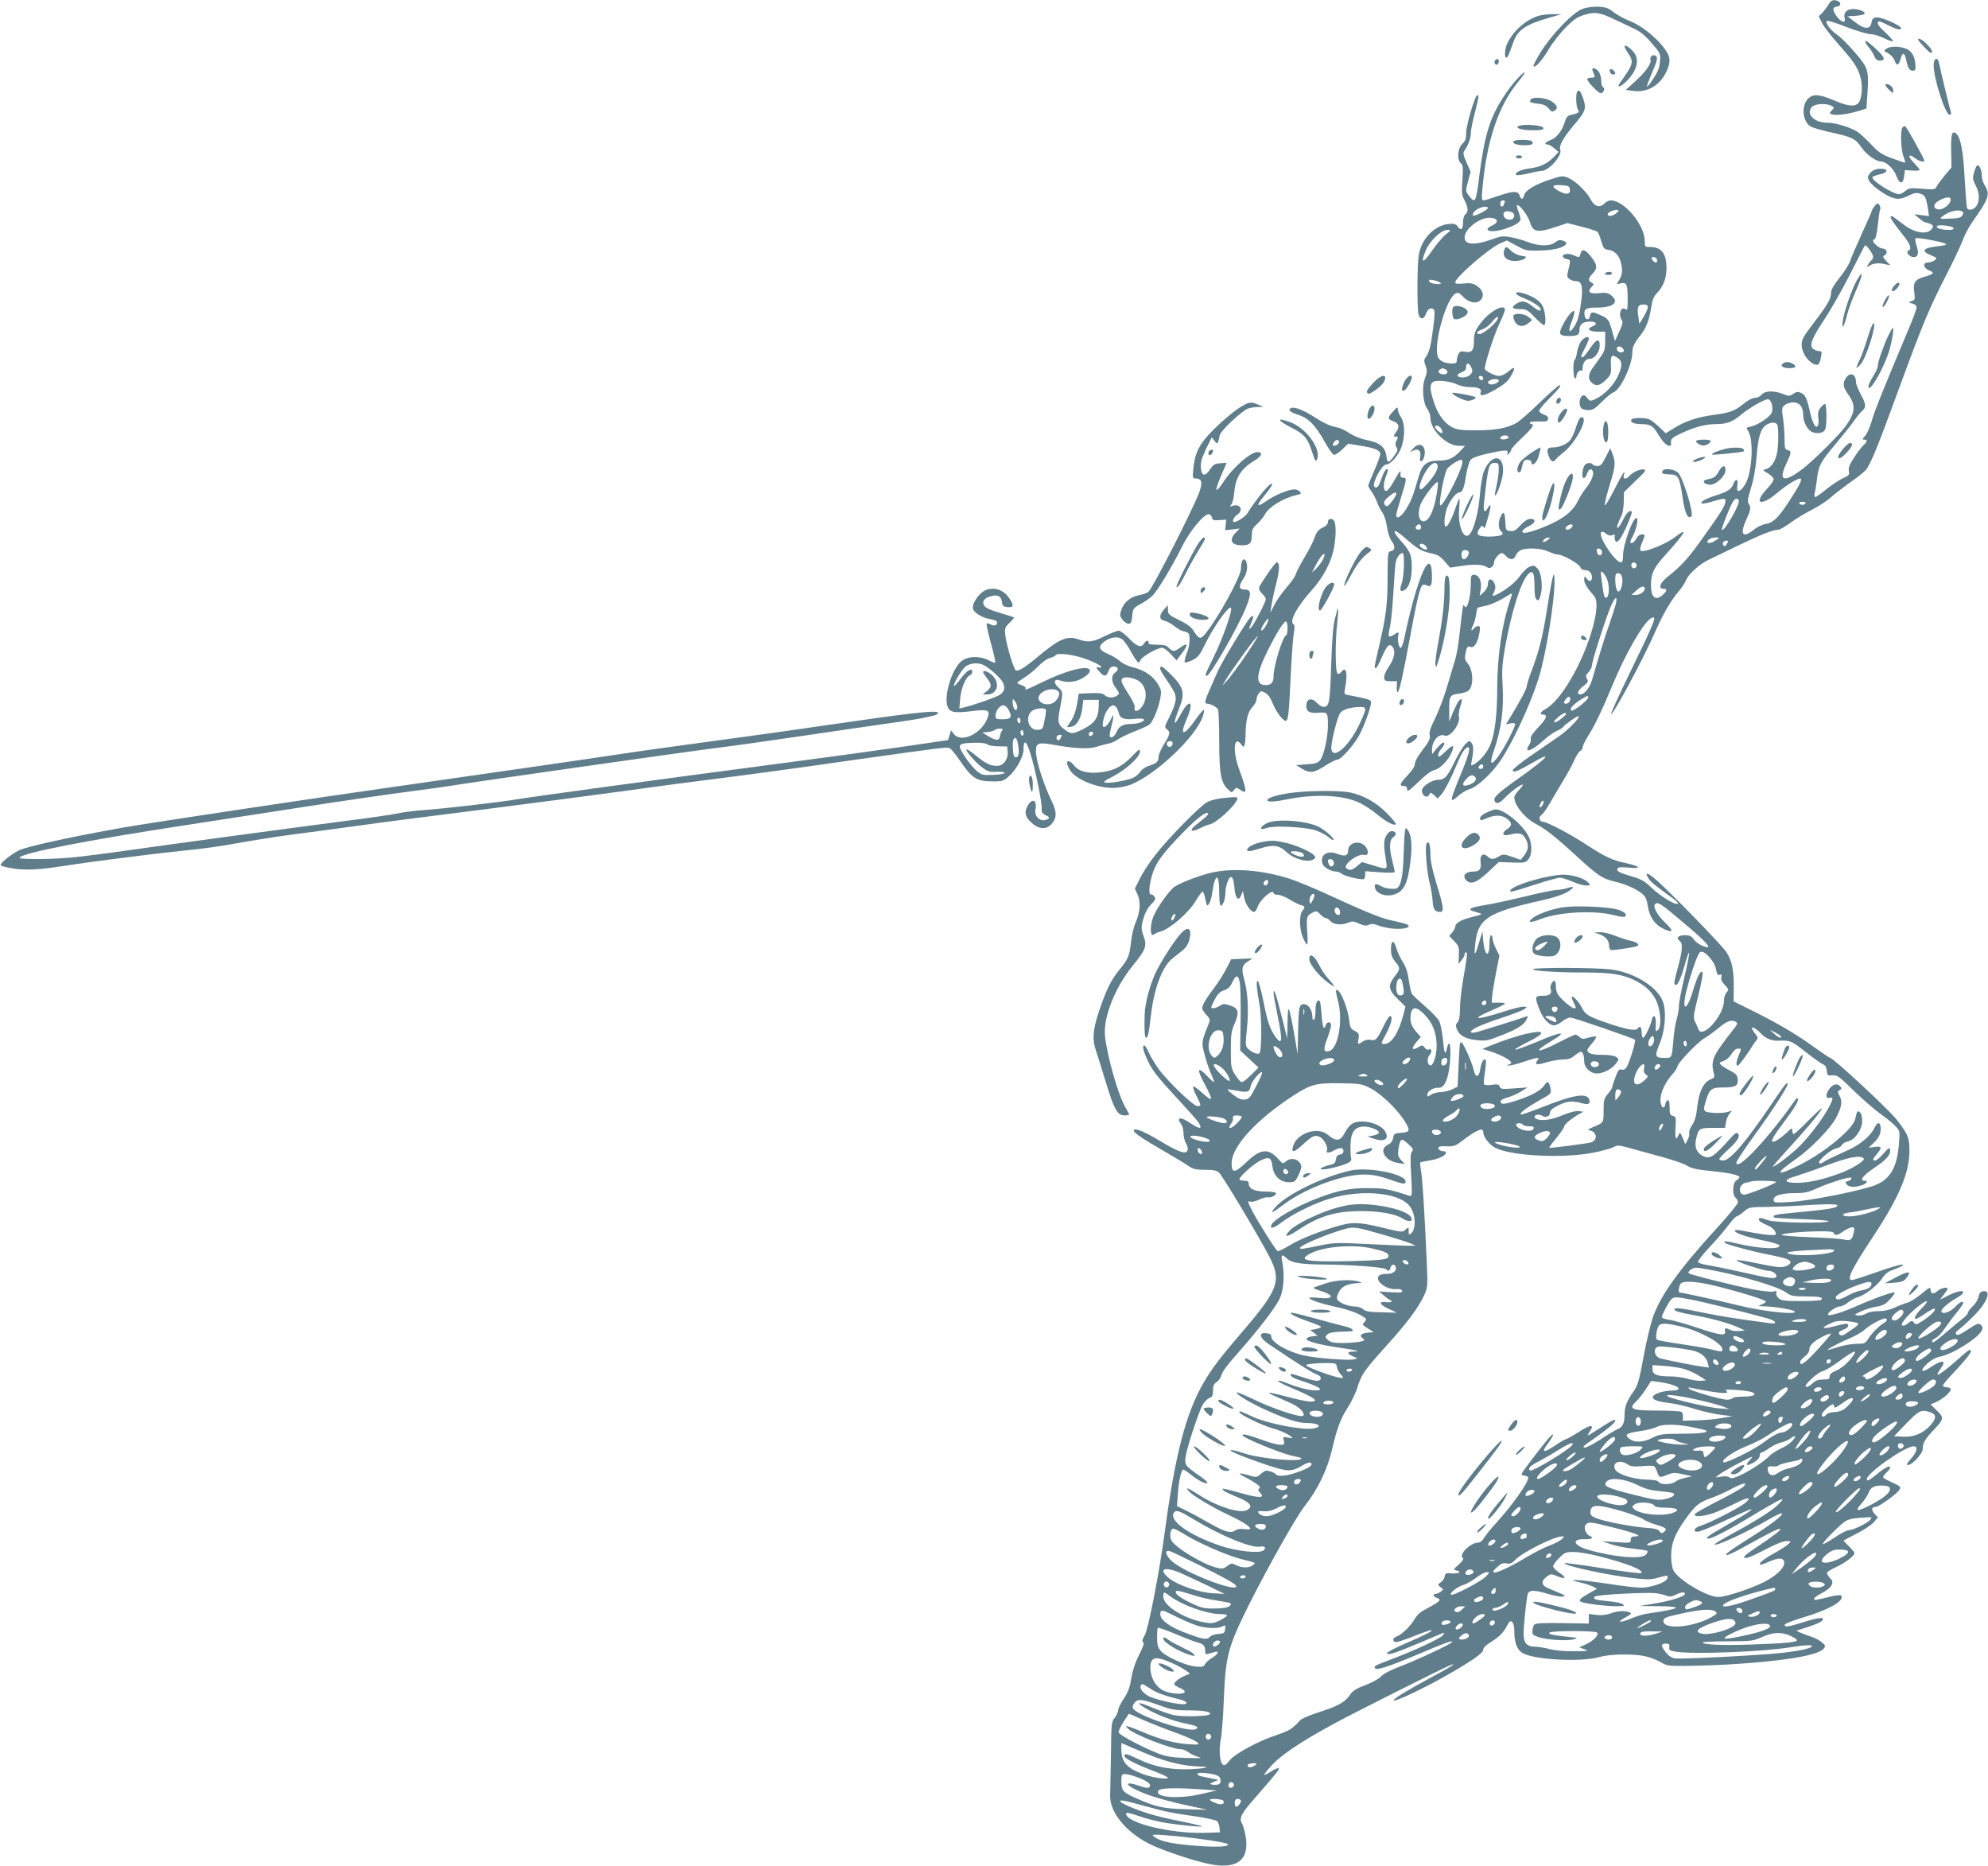 <?xml version="1.0" standalone="no"?>
<!DOCTYPE svg PUBLIC "-//W3C//DTD SVG 20010904//EN"
 "http://www.w3.org/TR/2001/REC-SVG-20010904/DTD/svg10.dtd">
<svg version="1.0" xmlns="http://www.w3.org/2000/svg"
 width="1280pt" height="1201pt" viewBox="0 0 1280 1201"
 preserveAspectRatio="xMidYMid meet">
<g transform="translate(0,1201) scale(0.1,-0.1)"
fill="#607d8b" stroke="none">
<path d="M11771 11978 c-11 -18 -29 -42 -40 -53 l-21 -20 21 -42 c11 -23 60
-86 108 -140 104 -118 127 -154 142 -220 14 -58 5 -136 -17 -158 -23 -23 -68
-18 -146 15 -99 42 -137 47 -170 21 -53 -42 -45 -156 13 -187 16 -8 80 -26
141 -39 128 -29 145 -38 188 -100 29 -42 91 -85 123 -85 31 0 80 -46 96 -90
21 -57 44 -59 51 -5 l5 40 48 -3 c26 -2 47 0 47 5 0 4 -17 24 -37 45 -42 43
-38 63 7 30 28 -21 60 -29 60 -16 0 12 -112 214 -122 220 -6 4 -14 0 -19 -7
-14 -22 -10 -140 6 -184 8 -21 13 -40 11 -42 -1 -1 -38 11 -82 27 -67 25 -87
38 -134 88 -30 32 -70 69 -88 82 -44 29 -142 60 -196 60 -84 0 -141 56 -100
101 19 22 92 26 125 8 20 -10 20 -12 3 -30 -16 -17 -16 -19 0 -25 24 -9 101 0
167 20 l56 17 7 100 c9 147 5 161 -78 258 -39 46 -91 99 -116 116 -46 32 -80
78 -67 91 3 4 60 -14 126 -40 66 -25 136 -46 156 -46 20 0 58 -12 86 -26 28
-14 54 -23 57 -19 3 3 -18 27 -46 53 -49 45 -59 62 -47 74 3 3 31 -8 61 -24
59 -29 84 -35 84 -19 0 17 -129 73 -158 69 -21 -2 -28 -9 -32 -33 -8 -46 -44
-45 -105 2 l-50 38 50 3 c28 2 54 7 59 12 12 12 -31 32 -72 32 -42 0 -64 -24
-55 -60 9 -36 -26 -25 -54 17 -27 40 -25 55 6 59 32 5 23 36 -11 40 -22 3 -31
-3 -47 -30z"/>
<path d="M10190 11953 c-61 -21 -198 -163 -269 -277 -30 -48 -51 -89 -47 -93
11 -11 57 40 99 112 23 39 71 100 107 137 55 55 76 69 123 83 68 20 98 15 192
-30 39 -18 95 -45 125 -59 40 -18 72 -44 114 -93 57 -66 58 -68 54 -120 -3
-39 -14 -66 -42 -108 -21 -32 -39 -55 -42 -53 -2 3 12 41 31 85 38 89 42 108
21 116 -17 7 -36 -11 -29 -29 8 -21 -33 -79 -99 -138 l-60 -55 45 -6 c88 -13
169 31 212 115 37 74 33 108 -20 173 -57 70 -149 140 -221 166 -30 12 -73 36
-95 53 -32 26 -50 32 -97 35 -34 1 -75 -4 -102 -14z"/>
<path d="M9899 11906 c-81 -29 -152 -92 -193 -173 -17 -34 -22 -93 -7 -93 9 0
13 10 47 104 27 74 81 110 229 152 l80 23 -60 0 c-33 0 -76 -6 -96 -13z"/>
<path d="M12350 11755 c0 -9 72 -85 81 -85 18 0 8 23 -25 56 -30 30 -56 43
-56 29z"/>
<path d="M12010 11742 c0 -6 11 -24 25 -40 13 -16 29 -41 34 -56 8 -19 18 -26
36 -26 36 0 31 20 -17 66 -58 54 -78 69 -78 56z"/>
<path d="M10460 11711 c0 -6 11 -27 26 -48 34 -51 30 -68 -52 -181 -29 -39 -5
-37 36 3 70 68 89 139 49 189 -24 30 -59 52 -59 37z"/>
<path d="M12145 11696 c-18 -13 -17 -14 12 -29 18 -10 35 -29 42 -47 12 -37
27 -32 39 13 11 43 25 40 35 -8 12 -55 21 -70 43 -70 15 0 19 7 17 33 -2 55
-23 93 -59 108 -43 18 -105 18 -129 0z"/>
<path d="M9625 11620 c-8 -13 4 -32 16 -25 12 8 12 35 0 35 -6 0 -13 -4 -16
-10z"/>
<path d="M12450 11591 c0 -90 79 -331 105 -320 6 2 8 9 7 14 -6 15 -71 285
-77 318 -8 43 -35 35 -35 -12z"/>
<path d="M10254 11555 c3 -8 9 -22 12 -30 5 -11 -1 -15 -20 -15 -14 0 -26 -4
-26 -10 0 -16 71 -90 86 -90 18 0 32 32 16 38 -7 2 -12 20 -12 41 0 20 -7 47
-16 59 -17 25 -50 31 -40 7z"/>
<path d="M10367 11564 c-9 -10 4 -34 19 -34 8 0 14 4 14 9 0 12 -26 32 -33 25z"/>
<path d="M9773 11507 c-22 -23 -59 -70 -82 -105 -97 -144 -132 -256 -166 -522
-22 -177 -26 -184 -69 -127 -20 27 -20 29 -4 89 l17 62 -26 59 c-22 48 -24 62
-15 76 24 32 42 81 42 113 0 18 11 76 25 128 27 105 30 124 15 115 -17 -10
-70 -194 -70 -241 0 -37 -5 -52 -25 -70 -30 -28 -36 -103 -9 -125 14 -11 15
-27 10 -106 -6 -81 -5 -96 13 -132 25 -48 26 -74 6 -91 -9 -7 -15 -29 -15 -51
0 -46 -13 -57 -34 -28 -13 18 -22 21 -61 17 -94 -11 -177 -101 -191 -206 -10
-72 -10 -338 -1 -374 10 -37 35 -36 48 1 11 32 29 43 48 31 11 -6 10 -31 -2
-126 -15 -117 -25 -152 -49 -186 -10 -14 -10 -25 1 -53 11 -30 10 -42 -4 -80
-22 -56 -13 -162 16 -199 10 -13 19 -38 19 -56 0 -78 104 -180 184 -180 l39 0
-24 -26 c-50 -54 -79 -68 -145 -69 -79 -1 -107 -24 -130 -104 -38 -129 -46
-150 -77 -202 -31 -53 -67 -77 -67 -45 0 9 13 57 29 108 39 124 40 132 16 133
-15 0 -19 6 -18 25 3 29 -2 24 -48 -57 -16 -29 -36 -53 -44 -53 -20 0 -20 49
0 97 8 20 13 38 11 41 -10 10 -25 -11 -41 -58 -18 -53 -31 -68 -46 -53 -18 18
48 143 76 143 25 0 68 45 91 94 31 67 33 167 4 211 -11 17 -20 39 -20 50 -1
17 -5 16 -30 -13 -37 -40 -37 -50 -1 -63 39 -14 45 -35 20 -70 -17 -24 -18
-29 -5 -29 19 0 20 -5 6 -30 -7 -14 -7 -25 1 -38 10 -16 8 -25 -9 -49 -40 -56
-49 -58 -55 -13 -8 65 -43 92 -138 110 -29 6 -73 24 -98 40 -25 17 -57 33 -71
36 -60 13 -92 28 -152 66 -72 47 -130 70 -153 62 -27 -11 -11 -27 46 -45 65
-21 110 -68 170 -176 23 -41 48 -77 56 -80 8 -3 30 10 53 32 l40 39 73 -12
c90 -14 126 -27 134 -48 3 -9 -13 -56 -36 -107 -22 -51 -41 -97 -41 -103 0 -6
9 -23 20 -37 11 -14 27 -44 35 -66 7 -22 23 -53 35 -69 12 -16 25 -55 30 -92
5 -37 18 -76 30 -92 25 -34 23 -62 -5 -66 -19 -3 -20 -10 -21 -165 0 -175 -9
-253 -55 -448 -33 -143 -32 -139 -20 -139 5 0 21 29 36 65 35 81 51 97 72 70
20 -28 10 -76 -27 -130 -18 -26 -30 -55 -28 -68 3 -19 9 -22 43 -22 l40 0 -2
-38 c-1 -21 2 -35 6 -32 12 7 31 93 81 360 42 231 64 320 80 330 5 3 18 1 29
-4 23 -13 31 2 31 57 -1 212 -96 0 -179 -400 -7 -32 -17 -58 -22 -58 -12 0
-22 45 -17 75 6 30 5 30 -28 9 -13 -9 -28 -14 -31 -10 -4 3 -1 30 6 59 7 28
17 126 22 217 5 91 12 179 15 197 5 32 27 63 45 63 14 0 10 -150 -6 -195 -17
-46 -8 -61 23 -40 26 19 42 72 42 147 0 73 -11 100 -65 160 -71 79 -57 95 21
25 76 -67 108 -86 165 -98 44 -9 61 -18 90 -52 l36 -41 80 12 c78 12 136 8
161 -11 16 -12 42 9 42 34 0 20 33 59 50 59 6 0 18 -9 27 -20 24 -27 52 -25
63 5 5 14 21 30 35 35 43 16 126 11 174 -10 24 -11 52 -20 63 -20 31 0 137
-60 143 -81 4 -11 16 -19 29 -19 28 0 46 -18 46 -47 0 -27 -18 -30 -36 -5 -12
15 -13 15 -14 -9 0 -24 19 -55 62 -103 25 -28 23 -93 -6 -202 -62 -228 -206
-477 -308 -530 -30 -16 -37 -34 -14 -34 33 0 25 -25 -28 -80 -37 -39 -54 -64
-50 -74 3 -9 -1 -28 -11 -42 -37 -57 20 -38 94 31 26 24 64 51 84 60 19 8 39
20 42 26 9 14 86 69 97 69 21 0 -60 -85 -122 -128 -37 -26 -120 -83 -184 -127
-64 -44 -116 -86 -116 -93 0 -19 31 -7 120 44 147 86 109 40 -75 -91 -144
-102 -170 -127 -162 -150 10 -23 30 -18 63 16 35 38 103 89 117 89 6 0 -3 -15
-21 -33 -18 -18 -32 -41 -32 -50 0 -51 71 -137 143 -173 57 -29 129 -86 260
-207 141 -128 163 -143 249 -163 67 -16 131 -45 171 -77 21 -17 30 -35 37 -81
11 -71 47 -121 103 -146 61 -28 65 -13 10 39 -53 51 -83 105 -66 122 16 16 39
1 171 -111 175 -146 211 -191 129 -156 -20 8 -43 26 -52 40 -14 20 -25 26 -56
26 -43 0 -60 -17 -36 -35 23 -17 21 -58 -8 -167 -28 -103 -30 -118 -15 -118
14 0 35 48 60 138 36 125 33 72 -4 -85 -20 -83 -36 -167 -36 -189 0 -21 -7
-61 -15 -87 -8 -26 -17 -82 -20 -125 -10 -122 -10 -122 -53 -122 -66 0 -70 10
-38 87 38 89 47 212 22 278 -37 95 -188 187 -336 205 -102 12 -500 13 -500 1
0 -11 152 -21 330 -21 167 0 242 -11 319 -47 78 -37 127 -85 151 -149 25 -67
27 -156 4 -175 -14 -12 -16 -8 -13 35 4 55 -16 77 -26 29 -8 -37 -45 -113 -56
-113 -5 0 -9 16 -9 35 0 34 -12 46 -26 24 -10 -17 -77 -5 -193 35 -121 41
-145 55 -166 100 -18 37 -65 86 -65 67 0 -6 7 -25 15 -41 14 -27 14 -30 0 -30
-18 0 -91 64 -107 94 -6 11 -11 33 -10 48 0 15 -3 30 -8 33 -12 8 -33 -33 -26
-51 11 -29 -5 -44 -50 -44 -52 0 -53 -5 -24 -84 24 -62 63 -106 96 -106 12 0
36 11 52 25 17 14 40 25 53 25 23 -1 404 -132 416 -143 7 -8 -35 -146 -53
-175 -10 -16 -21 -21 -34 -17 -15 5 -22 -4 -39 -50 -12 -31 -21 -60 -21 -65 0
-4 -12 -23 -27 -41 -25 -29 -28 -40 -28 -107 0 -81 2 -78 -70 -108 -33 -15
-36 -18 -18 -21 47 -9 51 -63 6 -77 -28 -8 -264 -38 -268 -34 -2 2 19 30 46
63 27 33 49 65 49 71 0 14 42 50 91 79 l34 19 -32 4 c-19 2 -59 -9 -103 -27
-68 -29 -129 -38 -164 -25 -9 3 -16 10 -16 14 0 15 31 20 49 8 24 -15 51 -4
51 21 0 13 16 27 52 45 56 28 92 32 151 15 44 -12 57 -6 50 21 -13 48 -98 35
-311 -50 -69 -27 -128 -47 -131 -44 -9 9 40 45 122 92 75 41 76 43 70 75 -8
46 -19 53 -38 23 -24 -36 -82 -68 -183 -101 -62 -20 -87 -24 -95 -16 -14 14
-2 25 48 39 22 7 58 23 80 37 l40 25 -86 -6 c-76 -6 -87 -5 -93 11 -5 15 -14
17 -51 12 -24 -4 -47 -2 -50 3 -3 5 0 41 6 80 6 39 8 74 5 78 -12 12 -30 -18
-35 -60 -8 -56 -32 -58 -43 -3 -11 49 -68 175 -79 175 -11 0 -10 8 -18 -155
l-6 -130 -35 -17 c-19 -9 -52 -17 -73 -18 -21 0 -49 -7 -62 -16 -23 -15 -25
-15 -25 0 0 21 41 47 70 44 33 -4 58 37 70 118 18 118 6 225 -15 130 -9 -44
-17 -24 -25 67 -5 46 -15 98 -24 115 -9 17 -49 59 -89 93 -39 34 -78 70 -85
80 -7 10 -16 50 -21 89 -7 51 -18 84 -39 118 -17 26 -35 66 -42 90 -15 56 -35
50 -34 -10 0 -34 7 -53 27 -78 34 -40 34 -49 -3 -95 -45 -57 -41 -88 20 -146
l49 -48 -14 -56 c-31 -116 -76 -185 -122 -185 -23 0 -23 1 12 66 34 64 45 114
25 114 -6 0 -26 -32 -45 -72 -39 -80 -49 -90 -82 -81 -13 3 -34 -2 -48 -11
-33 -22 -35 -21 -28 18 5 30 2 36 -24 50 -26 13 -31 22 -36 68 -9 86 -65 214
-84 194 -3 -3 2 -34 12 -70 33 -122 2 -303 -55 -321 -38 -12 -42 8 -15 78 14
37 25 76 25 87 0 26 -27 26 -35 -1 -11 -35 -20 -11 -26 72 -3 43 -8 82 -12 85
-15 15 -27 -12 -27 -61 0 -30 -4 -57 -10 -60 -6 -3 -10 5 -10 19 0 37 -20 74
-43 80 -41 10 -46 -8 -49 -168 l-3 -151 -23 134 c-33 185 -40 198 -42 71 l-2
-105 -37 147 c-34 137 -51 185 -51 144 0 -9 11 -72 25 -138 35 -171 32 -204
-15 -139 -33 48 -50 96 -75 224 -13 66 -29 125 -36 131 -13 12 -8 -48 11 -154
15 -81 14 -302 -2 -311 -13 -9 -58 12 -78 36 -11 13 -11 36 -1 128 12 114 5
233 -19 317 -18 63 -13 88 23 110 l32 21 -69 -3 -69 -3 -32 -62 c-17 -34 -50
-85 -72 -115 -52 -67 -83 -119 -83 -137 0 -8 12 -28 27 -43 25 -27 26 -31 14
-61 -45 -114 -46 -116 -26 -192 10 -38 28 -94 41 -124 14 -30 23 -56 21 -57
-2 -2 -20 14 -41 36 -68 72 -74 50 -15 -57 22 -41 39 -79 36 -86 -2 -6 -27 11
-55 37 -29 27 -56 46 -59 42 -4 -4 5 -31 20 -59 32 -63 33 -67 7 -67 -27 0
-199 166 -254 245 -23 33 -51 79 -61 103 -10 23 -22 42 -27 42 -16 0 -7 -37
26 -106 25 -53 64 -103 167 -214 74 -80 142 -156 152 -170 34 -49 15 -53 -48
-10 -62 43 -95 40 -60 -6 8 -10 15 -36 15 -57 0 -22 7 -51 16 -67 10 -15 14
-35 10 -45 -10 -28 -56 -12 -176 60 -106 64 -170 89 -170 67 0 -14 59 -54 195
-132 61 -35 129 -76 152 -92 36 -24 51 -28 111 -28 52 0 75 -4 90 -17 23 -20
264 -423 327 -546 76 -150 55 -209 -162 -463 -155 -180 -209 -251 -263 -344
-114 -195 -184 -464 -250 -959 -35 -261 -106 -628 -130 -668 -15 -26 -18 -38
-10 -43 8 -5 3 -25 -18 -66 -36 -73 -50 -114 -62 -190 -7 -40 -21 -75 -45
-109 -19 -28 -35 -61 -35 -72 0 -11 -10 -33 -22 -49 -22 -27 -23 -38 -25 -239
-2 -115 -4 -232 -5 -260 -6 -106 100 -238 252 -314 88 -44 293 -112 397 -132
171 -32 249 31 223 181 -6 36 -17 74 -25 86 -18 29 0 64 84 159 145 166 163
189 153 193 -6 2 -29 -8 -51 -23 -23 -14 -41 -23 -41 -19 0 3 15 24 34 45 65
76 185 158 416 284 119 65 708 361 748 376 51 19 7 -9 -128 -81 -157 -85 -244
-139 -237 -146 9 -9 173 68 310 144 184 103 267 160 267 183 0 11 17 29 43 45
60 37 86 63 109 107 16 32 22 36 34 27 8 -8 14 -31 14 -59 0 -73 17 -120 52
-141 72 -44 377 -60 493 -27 69 20 216 23 297 6 29 -6 73 -23 98 -37 44 -26
49 -27 195 -25 180 2 427 18 586 39 183 23 279 53 279 88 0 15 -49 49 -89 61
-13 4 -40 14 -60 22 l-36 16 75 24 c41 13 81 30 89 38 29 28 -14 26 -111 -5
-103 -33 -132 -37 -126 -17 3 6 53 26 113 44 170 50 272 108 250 142 -3 5 -30
3 -63 -5 -106 -26 -112 -27 -112 -15 0 6 23 22 50 36 28 14 56 37 62 50 10 22
8 29 -11 49 -13 14 -20 29 -17 35 4 5 30 21 59 34 56 26 117 72 117 89 0 6
-16 26 -36 45 -20 19 -35 35 -33 37 2 2 41 22 87 46 45 23 94 56 108 73 l25
30 -22 23 c-22 24 -19 44 8 44 21 0 140 86 153 111 10 18 5 22 -44 45 -31 14
-58 29 -61 33 -2 5 7 19 20 31 14 13 25 27 25 32 0 18 -28 5 -80 -37 -55 -45
-70 -53 -70 -36 0 39 246 211 301 211 30 0 23 -36 -17 -80 -28 -31 -32 -40
-19 -40 28 0 95 74 95 104 0 38 15 63 70 121 67 71 68 80 20 126 l-40 39 32
13 c43 18 98 65 98 83 0 8 -10 14 -25 14 -14 0 -25 5 -25 11 0 6 28 41 63 77
104 111 134 152 108 152 -5 0 -38 -26 -72 -58 -72 -64 -128 -106 -134 -100 -3
2 6 19 20 38 42 57 10 60 -69 6 -55 -37 -67 -20 -19 25 26 24 55 40 79 45 49
9 122 45 196 96 69 49 95 83 77 104 -17 21 -25 18 -92 -26 -44 -30 -63 -38
-71 -30 -8 8 -3 18 18 33 16 12 57 49 90 82 90 88 123 172 64 163 -16 -2 -24
-12 -29 -35 -3 -18 -20 -46 -38 -62 -17 -16 -31 -35 -31 -43 -1 -7 -17 -25
-38 -40 -20 -16 -68 -55 -106 -88 -38 -33 -73 -60 -78 -60 -17 0 -7 17 16 28
14 6 41 35 60 64 20 29 54 75 76 101 22 27 40 53 40 58 0 19 -22 8 -54 -26
-33 -34 -86 -49 -86 -24 0 14 48 56 95 82 85 48 42 64 -49 19 l-56 -29 25 33
c14 18 25 35 25 38 0 15 -46 4 -66 -15 -25 -23 -44 -18 -44 12 0 16 -11 11
-60 -31 -34 -27 -73 -52 -88 -55 -15 -4 -51 -17 -80 -31 -36 -16 -70 -24 -108
-24 -33 0 -64 -6 -79 -16 -13 -8 -36 -14 -52 -12 -27 4 -26 5 20 27 26 12 71
26 99 30 41 7 59 16 85 45 18 19 33 40 33 45 0 11 -128 -34 -245 -86 -88 -39
-175 -66 -184 -57 -11 10 49 54 74 54 13 0 37 12 54 26 17 14 46 30 65 35 45
12 132 81 157 124 11 18 34 38 52 45 18 6 46 18 62 25 25 12 27 14 8 14 -11 1
-85 -21 -163 -49 -78 -27 -148 -50 -156 -50 -37 0 -3 70 135 278 166 251 233
407 235 547 1 91 -8 113 -83 209 -50 64 -393 383 -426 396 -11 4 -58 36 -105
70 -107 78 -230 151 -391 231 l-127 63 1 90 c1 114 -12 173 -48 228 -30 46
-378 403 -458 470 -51 43 -70 45 -43 4 14 -23 40 -44 165 -135 19 -14 29 -27
23 -29 -21 -7 -115 52 -169 104 -43 42 -64 54 -125 72 -85 25 -103 35 -93 52
5 8 27 9 74 5 85 -9 72 9 -20 29 -87 18 -135 41 -249 115 -102 68 -260 151
-285 151 -23 0 -31 31 -12 42 9 5 35 41 58 81 23 40 62 106 87 147 25 41 56
99 69 128 13 29 30 55 38 58 8 4 15 14 15 23 0 9 14 39 30 65 47 73 94 171
161 333 85 206 201 407 249 433 43 23 31 -7 -137 -353 -69 -142 -123 -260
-120 -263 11 -12 211 360 290 542 47 106 100 196 150 253 16 19 36 49 43 67
16 39 88 104 146 131 24 11 108 52 188 91 148 71 226 102 259 102 11 0 45 20
78 44 32 24 94 62 138 84 44 22 100 59 125 82 25 22 83 67 130 100 47 32 91
69 99 82 37 59 73 149 201 498 160 437 204 541 309 745 43 83 90 182 105 220
14 39 42 93 61 120 110 155 120 183 86 238 -12 19 -21 49 -21 66 0 38 -17 74
-30 66 -5 -3 -14 -24 -20 -46 -10 -35 -8 -46 10 -82 26 -49 28 -98 6 -132 -16
-25 -50 -33 -60 -16 -4 5 -10 89 -16 188 -9 181 -26 269 -56 294 -26 22 -34
-7 -31 -117 l2 -102 -41 -48 c-22 -27 -46 -59 -53 -72 -12 -23 -16 -23 -94
-17 -74 6 -85 5 -109 -14 -14 -12 -32 -21 -40 -21 -43 1 -188 94 -171 111 5 5
26 12 48 17 53 11 55 37 3 36 -39 -1 -62 -15 -78 -45 -13 -24 20 -63 93 -110
70 -45 107 -49 167 -18 32 17 48 20 72 13 33 -10 39 -21 52 -102 l6 -43 -47 6
-48 6 30 -25 c17 -14 33 -26 37 -26 4 0 18 -4 33 -10 21 -8 24 -13 16 -29 -24
-44 -108 -34 -181 21 -76 58 -80 61 -86 55 -7 -7 20 -47 83 -125 43 -54 54
-86 31 -95 -21 -8 6 -42 33 -42 30 0 36 25 18 77 -7 21 -9 41 -6 44 7 8 171
-22 194 -35 12 -6 -5 -11 -58 -17 -89 -11 -101 -30 -37 -57 41 -17 42 -19 24
-33 -11 -7 -30 -14 -43 -14 -35 0 -30 -35 7 -50 37 -15 32 -24 -24 -40 -66
-18 -80 -38 -71 -99 6 -47 5 -52 -16 -59 -23 -9 -23 -9 4 -16 17 -4 27 -13 27
-25 0 -10 -21 -67 -46 -127 -163 -387 -228 -547 -244 -608 -11 -38 -30 -80
-42 -93 -18 -19 -19 -23 -5 -23 23 0 21 -13 -5 -36 -11 -10 -39 -46 -60 -79
-30 -45 -38 -67 -34 -87 5 -24 1 -29 -37 -46 -23 -10 -71 -42 -106 -70 -35
-29 -69 -52 -74 -52 -5 0 -6 12 -3 26 4 14 11 56 15 93 11 86 22 107 124 228
46 55 98 120 114 144 17 24 40 53 52 63 28 25 27 43 -9 109 -16 31 -30 65 -30
76 0 53 -36 69 -64 29 -23 -33 -20 -60 12 -104 51 -70 49 -115 -10 -201 -36
-53 -205 -222 -280 -280 -119 -91 -159 -82 -110 25 38 81 38 88 12 95 -18 4
-20 14 -20 74 0 37 -5 97 -10 133 -9 60 -8 66 11 83 12 9 36 17 55 17 40 0 64
-29 64 -80 0 -49 29 -102 63 -113 39 -12 73 -2 81 25 9 36 7 158 -3 158 -5 0
-19 -11 -30 -25 -14 -19 -18 -35 -14 -60 3 -19 3 -42 -1 -51 -11 -30 -34 4
-50 76 -22 97 -32 119 -60 131 -19 9 -29 8 -50 -6 -24 -16 -29 -16 -66 -1 -57
23 -116 21 -137 -4 -10 -11 -26 -20 -36 -20 -23 0 -53 -16 -92 -48 -44 -36
-82 -50 -176 -62 -104 -13 -187 -40 -259 -85 l-55 -34 -40 38 c-22 21 -50 44
-62 50 -28 14 -110 14 -119 0 -10 -17 16 -29 64 -29 55 0 75 -11 103 -57 12
-21 31 -48 42 -60 22 -25 49 -31 46 -10 -4 31 5 40 66 68 82 39 157 59 220 59
72 0 108 13 162 58 55 46 152 102 176 102 22 0 37 -57 24 -87 -12 -28 -92 -81
-135 -89 -30 -6 -30 -7 -16 -29 38 -58 25 -277 -22 -347 -32 -50 -57 -51 -48
-3 8 44 -12 48 -27 6 -11 -30 -39 -48 -114 -71 -57 -18 -97 -39 -90 -50 3 -4
33 0 68 11 75 23 87 23 87 4 0 -26 -25 -68 -139 -227 -102 -144 -140 -186
-240 -266 -44 -36 -55 -72 -21 -72 26 0 25 -12 -3 -38 -46 -43 -77 -19 -77 60
0 77 17 113 92 195 127 140 153 185 66 118 -45 -35 -136 -77 -195 -90 -38 -8
-41 2 -18 58 19 46 19 47 -5 47 -10 0 -25 -10 -31 -22 -14 -26 -30 -39 -41
-32 -4 2 2 19 12 37 23 39 41 115 29 122 -22 14 -89 -168 -89 -242 0 -30 -4
-43 -14 -43 -37 0 -149 171 -127 193 7 7 16 5 30 -7 13 -12 27 -16 42 -11 17
6 21 4 16 -7 -3 -8 -1 -21 4 -29 7 -11 13 -9 29 11 23 30 84 170 76 177 -12
12 -34 -8 -54 -50 -24 -51 -49 -75 -37 -36 4 13 14 38 23 54 9 17 16 58 17 94
l1 63 74 72 c65 61 72 71 53 74 -24 4 -73 -19 -92 -42 -20 -24 -44 -21 -36 4
15 48 -9 12 -61 -92 -32 -62 -59 -107 -61 -100 -3 7 12 67 32 133 37 120 39
142 15 204 l-12 30 -29 -57 c-24 -47 -34 -58 -54 -58 -13 0 -27 5 -30 10 -10
16 -44 11 -54 -8 -15 -28 -17 -74 -5 -79 7 -2 17 10 22 27 12 32 29 39 38 15
8 -21 -12 -68 -49 -113 -16 -20 -38 -56 -49 -79 -22 -51 -78 -100 -154 -137
-69 -34 -160 -66 -186 -66 -30 0 -16 23 25 43 44 20 50 47 11 47 -18 0 -38
-13 -64 -41 -30 -33 -43 -40 -66 -37 -28 3 -29 5 -32 61 -3 62 -12 71 -30 32
-17 -36 -15 -80 3 -95 25 -21 2 -32 -69 -34 -79 -1 -97 11 -71 50 13 20 19 23
26 13 9 -15 8 -17 34 75 17 60 15 83 -5 47 -20 -38 -31 -24 -25 32 27 245 31
257 70 257 23 0 25 -4 25 -42 0 -24 -7 -70 -14 -103 -8 -33 -13 -62 -10 -64 8
-9 45 91 50 137 15 127 -71 139 -122 17 -9 -22 -20 -87 -25 -145 -8 -107 -36
-219 -63 -255 -38 -51 -81 45 -71 158 3 37 4 67 1 67 -2 0 -12 -24 -22 -52
-22 -69 -52 -128 -64 -128 -17 0 -10 83 11 130 23 50 56 90 75 90 20 0 31 27
44 113 7 43 20 87 29 97 10 13 49 27 108 40 115 25 137 26 129 4 -5 -14 -4
-15 9 -4 8 7 15 18 15 25 0 7 32 41 70 77 65 61 84 88 60 88 -5 0 -10 4 -10 9
0 6 26 9 57 8 48 -2 58 1 61 16 2 12 -6 21 -27 28 -17 6 -31 17 -31 25 0 7 26
39 58 71 72 72 88 93 73 93 -7 0 -65 -51 -129 -113 -64 -63 -133 -122 -152
-132 -63 -32 -132 -45 -253 -45 -99 0 -124 3 -158 20 -51 27 -94 87 -119 168
-24 77 -25 105 -5 122 20 17 111 8 160 -16 20 -9 58 -17 83 -16 50 0 74 -11
66 -33 -12 -30 21 -24 92 16 56 32 82 54 100 85 34 58 30 71 -11 35 -21 -18
-47 -31 -63 -31 -27 0 -92 33 -92 47 0 32 56 206 89 278 23 48 41 94 41 101 0
41 -93 -6 -147 -74 -45 -56 -53 -76 -53 -130 0 -58 -14 -75 -58 -66 -24 5 -32
2 -41 -14 -6 -12 -11 -30 -11 -41 0 -16 -6 -21 -29 -21 -53 0 -89 19 -96 52
-21 94 59 368 116 398 17 9 24 6 47 -18 38 -40 88 -51 114 -24 28 27 17 67
-25 93 -26 16 -42 19 -84 14 -40 -4 -53 -2 -53 8 0 31 215 217 288 250 l44 19
62 -33 c55 -31 68 -34 141 -32 89 1 156 16 175 38 10 12 8 16 -15 25 -22 8
-31 6 -52 -10 -34 -26 -101 -26 -173 1 -30 12 -80 26 -112 32 -50 9 -63 8
-120 -13 -114 -41 -178 -37 -178 12 0 55 101 132 167 126 49 -4 55 -29 12 -49
-18 -7 -31 -18 -31 -24 4 -41 212 21 212 64 0 10 -7 35 -15 55 -8 20 -11 36
-6 36 18 0 70 -70 82 -110 20 -66 48 -71 177 -27 l63 21 92 -23 c51 -13 97
-28 102 -33 6 -5 17 -32 25 -61 14 -46 19 -52 45 -55 42 -5 72 -37 83 -89 11
-48 7 -76 -16 -111 -15 -23 -14 -23 13 -16 38 9 45 -6 45 -100 0 -64 -2 -76
-13 -67 -29 23 -49 -30 -26 -68 10 -14 7 -29 -16 -77 l-27 -59 -17 60 c-22 78
-26 84 -75 106 -53 24 -64 24 -68 -3 -5 -34 -32 -29 -36 6 -5 37 10 46 80 46
103 0 145 33 95 76 -23 19 -34 22 -80 17 -62 -6 -79 7 -51 38 18 19 18 21 1
30 -24 14 -21 28 9 60 32 33 28 58 -16 112 -36 43 -55 47 -64 13 -6 -24 -7
-25 -42 -10 -37 16 -78 10 -71 -9 2 -7 13 -13 25 -15 25 -4 26 -8 10 -69 -10
-41 -9 -47 7 -59 11 -8 29 -14 42 -14 38 0 47 -34 33 -136 -11 -88 -25 -133
-53 -169 -27 -35 -30 -8 -6 49 12 31 19 59 15 63 -10 10 -50 -40 -77 -95 -26
-53 -18 -65 44 -65 55 0 67 7 67 43 0 33 23 50 69 50 40 0 49 -17 16 -30 -42
-16 -25 -35 31 -35 l49 0 0 -61 c0 -52 -5 -67 -30 -102 -17 -23 -40 -56 -52
-73 -28 -39 -29 -70 -5 -92 28 -26 55 -20 93 19 32 33 34 39 31 95 -2 64 5 72
46 43 29 -20 28 -57 -4 -121 -28 -57 -86 -115 -140 -141 -35 -16 -36 -16 -55
7 -16 19 -22 21 -34 11 -18 -15 -20 -61 -3 -78 7 -7 27 -12 45 -12 28 0 44 10
87 54 30 30 63 57 74 60 45 15 122 177 122 258 0 34 12 59 51 108 38 48 59
102 70 180 8 51 16 71 39 95 40 42 60 94 60 160 0 92 -33 135 -104 135 -35 0
-36 1 -36 38 0 104 -132 262 -219 262 -12 0 -30 -9 -42 -21 -29 -29 -64 -18
-88 29 -26 49 -97 117 -143 137 -35 14 -42 14 -112 -9 -98 -31 -164 -70 -172
-101 -7 -30 -20 -32 -29 -6 -10 33 -40 33 -132 2 -48 -17 -94 -31 -101 -31
-12 0 -13 14 -7 78 27 304 102 528 226 680 60 73 61 91 2 29z m335 -715 c5
-32 -21 -38 -65 -15 -57 30 -55 45 8 41 47 -3 54 -6 57 -26z m2452 -67 c0 -28
-48 -67 -78 -63 -40 5 -36 38 8 60 43 22 70 23 70 3z m-2870 -9 c0 -2 -3 -11
-6 -20 -9 -23 -24 -20 -24 4 0 11 7 20 15 20 8 0 15 -2 15 -4z m-110 -45 c0
-12 -88 -57 -96 -48 -9 9 15 37 41 47 27 12 55 12 55 1z m840 -17 c0 -12 -34
-33 -52 -34 -25 0 -22 19 5 30 27 11 47 12 47 4z m2220 -10 c2 -3 -1 -13 -6
-22 -8 -13 -28 -18 -80 -19 -65 -3 -68 -2 -49 13 46 37 112 51 135 28z m-2906
0 c22 -8 20 -41 -3 -47 -25 -6 -51 10 -51 33 0 20 23 26 54 14z m2815 -90 c41
-8 40 -24 -1 -24 -42 0 -78 10 -78 21 0 10 34 12 79 3z m-3242 -55 c-20 -16
-60 -64 -89 -106 -57 -83 -74 -80 -37 7 26 61 99 130 138 130 25 0 25 -1 -12
-31z m1363 -165 c0 -8 -4 -14 -9 -14 -12 0 -32 26 -25 33 10 9 34 -4 34 -19z
m-1395 -145 c7 -7 -2 -9 -29 -7 -23 2 -41 9 -44 17 -4 11 3 13 29 7 18 -3 38
-11 44 -17z m1335 -156 c0 -9 -12 -37 -27 -62 l-28 -46 -6 45 c-10 63 -3 80
32 80 20 0 29 -5 29 -17z m-970 -82 c-15 -29 -91 -91 -112 -91 -30 0 -20 18
16 30 19 6 46 27 61 46 28 37 53 47 35 15z m809 -185 c9 -10 9 -16 1 -21 -16
-10 -40 2 -40 20 0 19 24 20 39 1z m-979 -115 c14 -27 13 -37 -6 -55 -17 -18
-69 -21 -79 -5 -4 5 7 15 24 22 22 8 31 18 31 34 0 28 16 30 30 4z m-166 -17
c25 -10 19 -34 -8 -34 -29 0 -44 19 -25 31 17 11 14 10 33 3z m246 -60 c0 -17
-22 -14 -28 4 -2 7 3 12 12 12 9 0 16 -7 16 -16z m100 -14 c0 -17 -51 -33 -64
-20 -8 8 -7 14 4 20 20 13 60 13 60 0z m1794 -286 c9 -24 7 -144 -4 -188 -11
-50 -40 -89 -70 -96 -23 -5 -22 -7 13 -27 20 -13 37 -29 37 -38 0 -9 -20 -38
-45 -64 -87 -93 -38 -113 64 -27 67 57 146 105 156 94 9 -8 -17 -56 -81 -153
-65 -99 -98 -131 -147 -138 -20 -3 -54 -20 -74 -36 -73 -60 -93 -30 -48 67 28
60 30 74 14 100 -9 14 -5 36 15 101 17 54 30 125 36 202 11 129 25 177 61 203
30 20 65 21 73 0z m-2164 -25 c7 -11 9 -23 6 -26 -7 -7 -46 26 -46 39 0 17 30
7 40 -13z m433 -54 c1 -5 -10 -11 -25 -13 -16 -2 -28 1 -28 7 0 20 49 26 53 6z
m-1091 -30 c0 -14 -29 -31 -38 -22 -9 8 16 39 28 35 5 -2 10 -8 10 -13z m792
-142 c-17 -74 -133 -290 -142 -264 -8 23 30 216 47 235 20 23 72 56 89 56 8 0
10 -9 6 -27z m-158 -7 c3 -8 -2 -28 -11 -46 -19 -36 -83 -110 -96 -110 -15 0
-10 32 12 80 34 74 81 112 95 76z m-6 -188 c-19 -116 -57 -186 -93 -172 -24 9
-29 52 -12 103 14 43 102 158 112 147 3 -3 0 -38 -7 -78z m-260 3 c0 -14 -44
-74 -57 -79 -7 -2 -16 4 -20 14 -5 12 3 26 27 46 35 29 50 35 50 19z m2205
-42 c12 -19 -93 -204 -108 -189 -6 6 58 166 74 186 14 17 25 18 34 3z m430
-19 c-3 -5 -12 -10 -20 -10 -8 0 -17 5 -20 10 -4 6 5 10 20 10 15 0 24 -4 20
-10z m-2475 -156 c0 -14 -21 -19 -33 -7 -9 9 13 34 24 27 5 -3 9 -12 9 -20z
m969 0 c-13 -16 -39 -19 -39 -4 0 12 32 30 43 23 4 -3 3 -11 -4 -19z m-153
-79 c-26 -19 -42 -19 -26 0 7 8 20 15 29 15 13 -1 13 -3 -3 -15z m1089 2 c-27
-19 -52 -27 -59 -20 -12 12 18 33 47 33 29 0 30 -1 12 -13z m64 -28 c-7 -14
-14 -18 -21 -11 -13 13 -2 32 18 32 12 0 13 -4 3 -21z m-1939 -14 c7 -9 10
-18 7 -21 -7 -8 -47 14 -47 26 0 15 26 12 40 -5z m1135 -40 c0 -28 -29 -25
-33 3 -3 19 0 23 15 20 10 -2 18 -12 18 -23z m-860 5 c9 -14 -13 -50 -30 -50
-15 0 -21 40 -8 53 10 10 31 8 38 -3z m1081 -81 c10 -17 -13 -36 -27 -22 -12
12 -4 33 11 33 5 0 12 -5 16 -11z m-185 -108 c13 -44 9 -103 -8 -108 -13 -5
-17 8 -30 109 -9 65 -8 67 9 51 10 -9 23 -32 29 -52z m93 22 c7 -33 -5 -85
-21 -90 -13 -5 -23 29 -23 80 0 30 4 37 19 37 13 0 21 -9 25 -27z m146 -73 c0
-18 -32 -40 -58 -40 l-27 1 33 30 c30 27 52 31 52 9z m-185 -92 c-4 -18 -23
-78 -42 -133 -33 -93 -74 -227 -110 -354 -15 -55 -50 -101 -78 -101 -26 0 -17
26 20 54 30 23 33 29 23 46 -10 16 -9 23 10 43 12 13 22 33 22 44 0 24 68 240
111 354 31 80 56 107 44 47z m-299 -633 c-6 -16 -36 -21 -36 -6 0 5 8 17 17
27 18 18 30 6 19 -21z m118 21 c-8 -20 -95 -87 -105 -80 -15 9 3 33 49 64 50
33 64 37 56 16z m-164 -126 c-46 -40 -76 -40 -32 0 18 17 40 30 50 30 12 -1 8
-9 -18 -30z m-130 -566 c-18 -21 -24 -10 -9 18 8 14 14 18 17 10 2 -7 -2 -19
-8 -28z m1084 -985 c14 -17 29 -43 32 -57 10 -47 13 -52 28 -46 11 4 13 0 9
-16 -4 -15 3 -30 22 -50 27 -28 27 -31 12 -48 -9 -10 -17 -34 -17 -53 0 -98
-144 -255 -166 -181 -3 9 -12 30 -20 45 -13 27 -11 40 21 170 21 86 32 144 26
150 -12 12 -33 -30 -60 -118 -41 -141 -77 -138 -41 4 23 92 67 220 82 238 13
16 38 3 72 -38z m-3032 -150 c5 -19 7 -126 6 -238 l-3 -203 59 -55 59 -55 -50
-50 c-30 -30 -56 -48 -62 -43 -7 3 -24 25 -39 48 -25 40 -27 49 -27 157 0 98
3 123 23 168 33 76 27 101 -26 119 -39 13 -46 13 -67 -1 -14 -9 -33 -16 -43
-16 -18 0 -18 3 7 52 21 40 35 54 61 63 26 8 40 21 55 53 23 49 36 49 47 1z
m1042 13 c3 -5 8 -28 12 -50 5 -34 3 -43 -11 -48 -21 -8 -35 11 -35 48 0 46
19 74 34 50z m1004 -189 c-2 -10 -10 -18 -18 -18 -8 0 -16 8 -18 18 -2 12 3
17 18 17 15 0 20 -5 18 -17z m-1631 -30 c-3 -10 -5 -4 -5 12 0 17 2 24 5 18 2
-7 2 -21 0 -30z m778 -7 c50 -52 75 -118 75 -198 0 -65 -23 -132 -42 -126 -20
7 -21 48 -3 68 18 19 12 45 -7 34 -6 -4 -17 1 -25 12 -13 18 -15 18 -43 2 -40
-23 -45 -8 -11 33 l29 34 -29 33 c-34 39 -43 70 -35 117 10 49 39 46 91 -9z
m829 -12 c15 -6 23 -34 11 -34 -10 0 -65 30 -65 35 0 7 35 6 54 -1z m1175 -33
c11 -7 6 -19 -26 -57 -22 -27 -60 -78 -84 -113 -44 -66 -51 -100 -34 -162 6
-22 3 -28 -23 -38 -44 -18 -73 -79 -84 -175 -6 -58 -15 -91 -33 -118 -14 -20
-22 -44 -19 -52 3 -8 -1 -27 -10 -43 l-15 -28 -17 40 c-16 38 -17 39 -27 18
-17 -39 -23 -25 -19 48 4 65 3 71 -17 76 -18 4 -21 13 -21 55 0 35 -4 48 -12
46 -7 -3 -14 -14 -16 -26 -4 -28 -19 -28 -27 -1 -15 48 15 128 71 192 19 20
34 44 34 52 0 20 136 163 175 182 16 9 56 38 88 64 57 48 87 58 116 40z m156
-71 c31 -34 73 -52 119 -49 72 3 80 0 171 -72 50 -39 100 -75 112 -80 15 -5
23 -18 25 -41 3 -31 5 -33 36 -30 31 3 43 -6 140 -101 59 -57 136 -124 172
-149 36 -25 78 -60 94 -77 28 -29 29 -32 23 -108 -12 -168 -62 -246 -182 -282
-129 -39 -407 -92 -517 -98 -105 -6 -108 -5 -108 15 0 27 50 42 144 42 57 0
82 6 145 35 65 29 177 65 203 65 17 0 7 -18 -14 -23 -18 -5 -19 -8 -8 -21 15
-19 54 -20 99 -5 32 11 42 29 16 29 -35 0 -10 33 59 80 78 52 106 82 106 112
0 27 -9 22 -47 -22 -19 -22 -41 -40 -49 -40 -20 0 -18 8 11 42 35 42 32 52
-15 45 l-39 -5 34 32 c35 33 49 68 43 105 -5 32 -21 28 -40 -11 -23 -48 -90
-105 -162 -138 -33 -16 -81 -37 -106 -49 -25 -11 -53 -26 -62 -33 -9 -7 -21
-9 -25 -4 -12 12 73 86 107 93 17 3 35 13 40 23 5 10 23 20 39 23 44 9 91 77
91 132 0 26 -6 48 -15 55 -16 13 -18 11 -30 -44 -14 -63 -201 -218 -360 -296
-157 -78 -163 -59 -15 44 92 65 221 198 253 263 35 68 40 103 22 137 -14 27
-14 31 0 39 13 7 14 12 4 23 -18 22 -45 17 -68 -12 -28 -35 -28 -68 -1 -61 27
7 25 -7 -11 -72 -48 -85 -133 -193 -199 -255 -59 -54 -142 -116 -155 -116 -4
0 35 45 86 101 118 127 229 259 229 273 0 6 -39 -29 -86 -77 -47 -48 -90 -87
-95 -87 -5 0 -9 10 -9 22 0 20 -3 19 -37 -14 -35 -32 -73 -58 -87 -58 -18 0 2
37 65 120 76 101 104 148 94 158 -3 4 -9 2 -13 -4 -170 -245 -382 -471 -382
-408 0 9 52 88 116 176 111 151 214 311 214 330 0 20 -22 -7 -101 -125 -170
-252 -269 -367 -314 -367 -14 0 -25 4 -25 9 0 5 24 31 54 58 63 57 83 90 66
107 -8 8 -20 1 -47 -29 -112 -126 -135 -140 -182 -114 -39 22 -52 56 -40 109
15 66 21 70 109 70 l77 0 6 36 c3 20 14 46 24 57 18 19 17 19 -7 11 -36 -13
-138 -10 -152 4 -9 9 -8 25 6 67 24 77 35 85 115 85 77 0 94 11 89 57 -2 22
-13 33 -48 51 -24 12 -51 29 -59 37 -13 13 -11 16 17 26 18 6 39 25 51 45 13
21 28 34 41 34 24 0 24 1 5 -43 -17 -41 -19 -67 -6 -67 7 0 66 80 96 130 6 10
17 25 24 34 11 13 10 20 -8 42 -12 15 -21 31 -21 36 0 12 31 -6 55 -32z
m-3457 -29 c4 -49 -10 -91 -39 -117 -18 -16 -21 -16 -35 -2 -47 47 -13 173 44
166 24 -3 27 -7 30 -47z m3587 9 c12 -19 -14 -10 -42 16 l-28 25 32 -15 c17
-9 35 -20 38 -26z m-815 -24 c0 -30 -27 -55 -36 -33 -6 17 12 57 26 57 6 0 10
-11 10 -24z m210 -27 c0 -11 -4 -17 -10 -14 -5 3 -10 13 -10 21 0 8 5 14 10
14 6 0 10 -9 10 -21z m-2610 -49 c13 -24 5 -41 -14 -34 -13 5 -36 46 -36 65 0
15 38 -8 50 -31z m820 -65 c-14 -17 -40 -20 -40 -6 0 6 10 17 22 26 26 17 37
3 18 -20z m-480 11 c0 -17 -64 -40 -86 -32 -19 7 -9 24 20 36 33 14 66 12 66
-4z m728 -8 c-4 -29 -38 -38 -38 -10 0 22 8 32 27 32 9 0 13 -8 11 -22z m119
-50 c-2 -13 -4 -5 -4 17 -1 22 1 32 4 23 2 -10 2 -28 0 -40z m-1573 11 c29
-22 61 -77 52 -87 -7 -7 -83 64 -97 91 -14 24 11 23 45 -4z m2722 -5 c-5 -19
-2 -30 11 -40 17 -13 16 -15 -10 -39 -53 -47 -82 -26 -56 42 21 56 67 87 55
37z m104 17 c0 -12 -26 -32 -33 -25 -9 10 4 34 19 34 8 0 14 -4 14 -9z m-2602
-133 c-38 -73 -46 -83 -73 -86 -22 -2 -42 6 -72 29 -24 18 -41 34 -39 36 1 2
29 -2 60 -8 71 -13 81 -9 89 31 7 31 63 98 73 87 3 -3 -14 -43 -38 -89z m712
72 c11 -7 4 -10 -25 -9 -31 0 -36 2 -20 9 26 11 28 11 45 0z m232 -63 c-24
-23 -32 -27 -32 -15 0 18 49 62 59 53 3 -3 -9 -20 -27 -38z m-137 20 c12 -9
14 -16 7 -21 -12 -7 -52 13 -52 26 0 12 24 9 45 -5z m-73 -41 c65 -33 162
-124 213 -199 48 -72 47 -85 -12 -89 -44 -3 -48 -5 -53 -33 -3 -18 -14 -34
-29 -41 -32 -16 -41 -34 -30 -61 11 -29 48 -53 95 -60 l39 -6 -24 26 c-20 22
-22 32 -17 69 11 71 18 75 62 35 33 -30 36 -37 25 -50 -10 -13 -11 -47 -5
-153 7 -132 6 -137 -12 -131 -137 44 -164 49 -264 49 -119 1 -198 -15 -335
-68 -136 -53 -275 -134 -289 -169 -11 -29 13 -23 65 16 65 49 178 107 274 141
207 75 472 59 549 -33 41 -49 47 -149 11 -179 -13 -10 -15 -8 -15 15 0 28 0
28 -20 10 -20 -18 -24 -18 -134 9 -168 41 -206 42 -309 12 -131 -39 -235 -81
-308 -125 -35 -21 -68 -37 -73 -34 -14 9 -131 194 -165 262 -29 57 -30 62 -12
56 11 -3 36 2 58 13 21 10 46 17 55 15 22 -5 60 15 53 28 -4 5 -34 9 -68 9
-69 0 -107 18 -107 51 0 14 -7 19 -30 19 -16 0 -30 4 -30 9 0 17 94 101 136
121 55 27 70 19 77 -38 7 -61 49 -102 106 -102 36 0 41 3 60 43 25 52 26 65 4
89 -20 23 -61 23 -85 1 -17 -16 -20 -15 -51 20 -63 68 -112 62 -203 -25 -74
-70 -94 -72 -94 -6 0 107 157 279 395 434 116 75 149 84 310 81 121 -2 134 -4
187 -31z m1615 -23 c2 -5 -5 -21 -16 -34 l-20 -24 -1 31 c0 17 3 34 7 38 9 8
26 3 30 -11z m-1014 -28 c2 -11 -73 -39 -81 -30 -3 3 3 14 13 25 19 21 64 24
68 5z m202 -65 c0 -17 -62 -26 -84 -11 -24 16 -1 32 42 29 29 -2 42 -8 42 -18z
m-240 -56 c-16 -24 -52 -44 -81 -44 -26 0 -14 19 24 39 21 11 45 27 52 36 21
25 25 -1 5 -31z m-1504 -25 c24 -12 24 -29 1 -29 -25 0 -112 30 -112 39 0 10
89 2 111 -10z m113 14 c8 -9 -54 -73 -71 -73 -11 0 -10 5 2 24 9 13 15 28 14
32 -1 5 -1 12 0 17 1 9 45 9 55 0z m1669 0 c12 -11 -14 -33 -39 -33 -28 0 -31
15 -6 29 20 12 36 14 45 4z m142 -53 c3 -5 22 -10 40 -10 26 0 33 -3 29 -15
-11 -28 -101 -10 -112 23 -4 14 34 17 43 2z m894 -22 c-8 -14 -14 -18 -17 -10
-4 13 17 46 25 38 3 -2 -1 -15 -8 -28z m-1422 -24 c5 -14 -22 -25 -42 -18 -8
4 -15 13 -15 21 0 17 51 14 57 -3z m273 -1 c0 -32 39 -82 79 -102 104 -53 443
-69 634 -30 55 11 112 27 126 35 23 13 33 13 96 -4 39 -11 130 -36 204 -56 74
-20 148 -45 165 -55 40 -24 63 -29 183 -41 98 -10 163 -25 163 -38 0 -4 -9
-13 -20 -20 -25 -15 -28 -93 -5 -112 8 -7 15 -20 15 -30 0 -9 -59 -82 -132
-161 -253 -277 -373 -446 -419 -589 -15 -48 -39 -149 -53 -224 -33 -180 -41
-206 -71 -247 -39 -54 -55 -95 -55 -144 0 -56 -13 -83 -46 -95 -14 -6 -63 -35
-109 -66 -47 -30 -93 -54 -103 -52 -13 3 -6 11 26 33 138 95 195 145 164 145
-5 0 -44 -22 -86 -50 -42 -27 -79 -50 -82 -50 -3 0 2 10 10 22 36 51 9 51 -71
-1 -33 -21 -70 -42 -81 -45 -12 -4 -44 -23 -71 -42 -73 -49 -90 -45 -46 12 19
26 35 52 35 58 -1 14 -43 -35 -137 -159 -75 -98 -76 -100 -50 -103 15 -2 27
-8 27 -13 0 -34 -104 -180 -208 -294 -31 -33 -64 -75 -75 -92 -12 -21 -27 -33
-41 -33 -49 0 -128 -80 -97 -99 7 -5 -2 -20 -26 -41 -37 -34 -37 -34 -13 -40
36 -9 8 -22 -38 -18 -32 3 -37 0 -40 -19 -2 -13 -13 -30 -25 -38 -22 -16 -22
-16 -2 -31 20 -15 20 -15 1 -30 -11 -8 -26 -14 -33 -14 -20 0 -15 -18 7 -25
32 -10 24 -22 -37 -55 -75 -40 -84 -48 -111 -92 -26 -42 -81 -93 -111 -103
-27 -8 -27 -35 -1 -35 11 0 65 18 121 41 55 22 103 38 106 36 7 -7 -40 -31
-172 -88 -60 -26 -111 -52 -113 -59 -7 -20 51 -2 211 66 82 35 151 64 154 64
3 0 -1 -8 -8 -17 -18 -21 -171 -93 -318 -149 -125 -48 -126 -48 -117 -63 9
-14 86 10 266 86 187 79 230 95 230 84 0 -11 -233 -120 -343 -161 -53 -20 -99
-44 -116 -62 -16 -17 -61 -41 -102 -56 -58 -22 -79 -35 -97 -62 -32 -47 -74
-71 -198 -111 -58 -18 -113 -42 -122 -52 -52 -56 -71 -68 -145 -93 -121 -39
-274 -121 -310 -166 -23 -29 -33 -35 -43 -27 -21 17 -27 95 -14 162 7 34 16
152 20 262 11 277 27 335 164 610 126 250 301 560 356 630 83 104 147 237 176
362 32 138 55 200 99 268 25 39 55 100 66 137 25 81 43 107 188 268 128 141
202 240 239 319 24 53 25 59 19 200 -14 326 -28 549 -37 600 -5 30 -8 56 -6
58 2 2 29 8 61 13 58 9 105 32 105 50 0 6 -9 10 -19 10 -21 0 -37 17 -27 27 3
4 28 6 54 4 41 -1 55 3 93 33 96 73 139 91 139 59z m430 -6 c0 -8 -11 -23 -23
-36 -20 -18 -28 -20 -50 -12 -34 13 -34 27 1 45 34 19 72 20 72 3z m-2229 -29
c43 -12 52 -28 17 -28 -32 0 -96 19 -103 30 -8 14 39 12 86 -2z m1965 -39 c82
-15 97 -33 19 -24 -65 8 -137 33 -99 34 11 1 47 -4 80 -10z m-1978 -53 c3 -12
-1 -17 -10 -14 -7 3 -15 13 -16 22 -3 12 1 17 10 14 7 -3 15 -13 16 -22z
m3606 -71 c-38 -46 -44 -52 -44 -36 0 11 64 81 74 81 4 0 -9 -20 -30 -45z
m656 28 c12 -12 -69 -63 -143 -92 -116 -43 -201 -63 -282 -65 -91 -1 -96 20
-10 44 33 10 110 36 170 59 163 62 240 78 265 54z m-3710 -97 c-13 -13 -35 7
-25 24 5 8 11 8 21 -1 10 -8 12 -15 4 -23z m3146 -55 c-8 -12 -182 -81 -205
-81 -42 0 -36 66 7 76 15 3 32 7 37 9 23 8 166 4 161 -4z m394 -150 c0 -18
-48 -25 -308 -50 -91 -8 -112 -14 -99 -28 4 -3 85 -8 182 -11 96 -3 172 -9
169 -13 -9 -16 -344 -10 -389 6 -51 19 -66 19 -59 0 3 -7 25 -21 49 -30 25
-10 47 -27 54 -41 10 -23 9 -24 -22 -24 -31 0 -92 9 -189 28 -29 6 -48 6 -48
0 0 -15 69 -39 179 -62 57 -11 106 -26 108 -32 9 -29 -124 -23 -267 10 -76 18
-98 20 -84 6 11 -11 165 -53 277 -75 119 -24 149 -34 145 -53 -2 -8 -16 -19
-33 -24 -33 -9 -55 -6 -197 23 -54 12 -105 19 -115 17 -20 -5 169 -68 202 -68
29 0 60 -24 51 -39 -10 -15 -39 -11 -242 35 -83 18 -175 37 -204 41 -29 5 -55
13 -57 20 -2 6 31 49 74 95 43 45 98 109 121 141 24 31 48 57 53 57 6 0 27 14
46 30 33 29 36 30 151 31 64 1 162 5 217 9 152 10 235 11 235 1z m258 -26
c-37 -21 -135 -45 -180 -45 -55 0 -56 18 -1 25 27 3 75 12 108 19 33 8 69 14
80 14 17 1 15 -1 -7 -13z m-3196 -159 c84 -24 169 -51 188 -59 l35 -15 -30 -1
c-16 -1 -133 4 -260 10 -210 11 -237 10 -315 -6 -125 -26 -140 -28 -140 -18 0
18 206 102 305 126 43 10 69 6 217 -37z m3044 12 c-10 -49 -21 -57 -64 -47
-20 5 -119 12 -219 15 -101 4 -183 11 -183 15 0 9 129 22 244 23 63 1 91 -3
93 -11 7 -19 25 -16 63 12 19 13 43 24 54 25 16 0 17 -5 12 -32z m-3103 -104
c84 -19 107 -30 107 -48 0 -24 -31 -28 -252 -34 -286 -6 -339 5 -245 52 87 43
270 57 390 30z m2977 -13 c0 -25 -223 -42 -290 -22 -40 12 26 20 243 29 26 1
47 -2 47 -7z m-3523 -53 c29 -27 88 -37 243 -38 168 -1 381 -17 394 -30 15
-15 23 -12 29 10 6 24 25 26 33 5 10 -24 -16 -45 -55 -45 -47 0 -65 -12 -57
-38 11 -32 70 -64 113 -60 24 2 38 -2 41 -11 4 -11 -10 -13 -72 -9 l-77 5 33
-28 c18 -16 36 -28 41 -29 4 0 7 -4 7 -8 0 -4 -16 -6 -35 -4 -52 6 -44 -15 18
-44 l52 -24 -101 3 c-80 1 -104 6 -118 20 -10 9 -32 17 -52 17 -39 0 -93 20
-111 41 -8 11 -7 22 6 49 17 38 57 58 121 60 32 2 33 3 10 10 -49 16 -151 11
-214 -11 -34 -12 -68 -23 -76 -26 -8 -3 7 -12 35 -20 98 -29 97 -58 -1 -48
-35 4 -64 4 -64 1 0 -12 66 -35 160 -56 95 -21 148 -40 188 -66 22 -15 23 -17
7 -34 -15 -17 -14 -19 22 -41 l38 -24 -35 -3 c-46 -4 -61 -19 -36 -37 17 -13
15 -14 -20 -22 -22 -4 -71 -8 -110 -8 -57 0 -76 4 -93 19 -20 18 -20 21 -6 35
14 14 39 18 148 21 33 0 17 19 -25 30 -24 5 -109 28 -189 50 -80 22 -152 40
-160 40 -29 -1 24 -29 102 -55 43 -15 81 -30 84 -35 3 -4 -12 -11 -32 -15
l-37 -7 24 -18 24 -18 -34 -4 c-18 -2 -35 -8 -37 -15 -6 -16 75 -38 211 -58
112 -16 144 -25 88 -25 -41 0 -41 -14 0 -31 31 -13 31 -13 7 -19 -35 -9 -248
7 -324 25 -106 24 -210 84 -210 122 0 13 -9 19 -32 21 -53 5 -44 -30 20 -73
172 -116 279 -184 304 -192 33 -11 37 -37 7 -41 -12 -2 -54 8 -94 22 -41 14
-75 24 -78 22 -9 -10 10 -25 46 -37 137 -44 177 -69 109 -69 -39 0 -113 19
-184 48 -29 12 -53 18 -53 13 0 -5 24 -18 53 -31 129 -54 187 -84 184 -94 -6
-16 -62 -8 -184 24 -59 16 -109 27 -111 25 -3 -3 17 -14 44 -25 27 -12 71 -31
97 -43 54 -24 93 -65 78 -80 -15 -15 -196 45 -319 105 -57 27 -106 48 -108 45
-11 -10 93 -72 198 -118 132 -59 198 -79 254 -79 75 0 102 -24 41 -35 -68 -13
-301 32 -395 77 -78 36 -82 38 -82 28 0 -15 152 -88 216 -105 49 -12 124 -49
124 -61 0 -2 -14 -1 -31 3 -28 5 -30 4 -23 -21 6 -24 4 -26 -24 -26 -17 0 -66
13 -109 29 -97 35 -133 44 -133 32 0 -15 240 -114 320 -132 65 -14 71 -17 47
-24 -50 -13 -275 11 -357 40 -41 14 -79 23 -85 21 -15 -5 73 -42 223 -93 147
-49 165 -49 240 -5 30 17 47 21 54 14 14 -14 -21 -36 -97 -62 -61 -21 -120
-26 -129 -11 -3 5 -19 14 -36 19 -26 9 -34 8 -60 -14 -29 -25 -30 -25 -82 -10
-62 18 -73 14 -26 -10 77 -40 111 -66 97 -74 -11 -7 -10 -13 5 -29 32 -35 -3
-36 -125 -2 -61 18 -113 30 -116 28 -7 -8 22 -25 77 -47 102 -40 125 -69 75
-92 -47 -21 -194 26 -308 101 -70 45 -90 52 -61 20 25 -27 162 -109 257 -152
81 -38 137 -73 137 -87 0 -4 -18 -6 -39 -3 -26 4 -46 0 -61 -10 -28 -19 -65
-8 -177 56 -43 25 -104 58 -137 74 l-58 28 6 80 c6 87 22 155 35 155 5 0 26
-14 47 -31 49 -39 92 -61 107 -56 7 2 -10 19 -37 38 -105 73 -109 78 -103 128
7 55 78 274 107 331 11 23 32 45 45 50 21 8 25 16 25 49 0 30 5 42 24 55 13 8
27 29 31 46 4 19 42 70 95 129 136 153 251 301 279 361 27 59 33 149 17 238
-10 47 -3 52 31 20z m781 -26 c3 -9 -2 -13 -14 -10 -9 1 -19 9 -22 16 -3 9 2
13 14 10 9 -1 19 -9 22 -16z m2591 -3 c18 -6 30 -16 28 -23 -4 -14 -108 -31
-132 -22 -17 6 -17 7 0 26 9 10 27 21 39 23 11 2 24 5 27 6 3 0 20 -4 38 -10z
m149 -26 c-4 -22 -48 -31 -48 -10 0 19 10 27 32 27 13 0 18 -6 16 -17z m-812
-14 c196 -35 447 -109 500 -146 36 -26 47 -28 131 -28 88 0 115 -6 99 -22 -4
-5 -63 -8 -131 -8 -105 0 -126 3 -143 18 -12 11 -18 25 -15 34 5 13 1 15 -20
9 -14 -3 -72 3 -129 14 -136 27 -406 95 -415 104 -10 10 25 36 47 36 9 0 43
-5 76 -11z m553 -58 c19 -12 4 -51 -19 -51 -47 0 -67 29 -32 49 21 13 33 13
51 2z m241 -11 c0 -15 -39 -21 -115 -18 l-70 3 45 11 c57 15 140 17 140 4z
m-718 -44 c168 -43 298 -85 298 -95 0 -4 -12 -12 -27 -18 -27 -10 -26 -11 17
-12 73 -2 184 -21 195 -33 22 -24 -204 0 -352 37 -114 28 -373 85 -389 85 -10
0 -3 47 8 58 21 21 114 13 250 -22z m978 20 c0 -21 -24 -36 -67 -43 -21 -3
-62 -19 -90 -35 -49 -27 -73 -30 -73 -8 0 13 66 51 134 75 73 27 96 30 96 11z
m-429 -35 c-8 -5 -20 -7 -28 -4 -21 8 -15 13 15 13 20 0 23 -3 13 -9z m-730
-67 c75 -14 350 -82 487 -120 61 -17 71 -39 15 -31 -214 28 -303 42 -425 67
-159 33 -192 36 -186 18 3 -8 47 -20 104 -30 117 -20 241 -53 304 -82 l45 -20
-37 -4 c-20 -2 -46 2 -57 7 -29 16 -40 13 -34 -9 8 -31 -34 -26 -181 24 -72
24 -152 47 -178 50 -27 4 -48 12 -48 17 0 14 40 91 58 112 19 21 28 21 133 1z
m1481 -57 c-39 -39 -53 -67 -35 -67 4 0 32 16 61 36 29 20 55 34 59 30 9 -9
-26 -45 -77 -78 -41 -26 -46 -27 -57 -12 -11 15 -14 15 -39 -5 -19 -15 -31
-18 -38 -11 -11 11 53 83 118 131 54 40 58 27 8 -24z m-117 -18 c9 -14 -34
-59 -57 -59 -26 0 -22 25 8 49 30 24 40 26 49 10z m-119 -71 c-33 -18 -85 -70
-106 -104 -20 -32 -25 -34 -75 -34 -29 0 -82 -9 -117 -20 -34 -11 -65 -20 -68
-20 -16 0 66 44 130 71 41 17 89 44 105 59 28 26 89 62 125 72 21 7 26 -13 6
-24z m-506 12 c0 -5 -24 -10 -52 -9 -39 0 -48 3 -33 9 28 12 85 12 85 0z m332
-18 c6 -6 -5 -18 -24 -30 -18 -12 -43 -29 -55 -38 -22 -16 -43 -12 -43 7 0 6
14 15 30 20 17 6 30 17 30 25 0 18 -11 17 -80 -1 -83 -22 -103 -17 -45 11 43
21 59 24 114 20 36 -3 69 -10 73 -14z m512 -29 c-46 -37 -115 -75 -122 -68
-10 10 94 103 120 107 34 5 35 -13 2 -39z m-1646 7 c121 -29 262 -108 262
-146 0 -17 -5 -17 -77 1 -32 8 -120 23 -196 34 -76 11 -142 23 -148 27 -12 7
-3 72 13 92 14 17 50 15 146 -8z m750 -32 c-5 -15 -41 -26 -90 -27 -47 -1 -49
13 -5 27 47 15 100 15 95 0z m570 -5 c-4 -22 -64 -58 -73 -44 -8 14 39 61 60
61 10 0 15 -7 13 -17z m-443 -108 c-82 -89 -115 -113 -115 -82 0 7 14 23 30
35 19 14 30 32 30 47 0 15 12 33 33 49 34 26 99 57 106 51 2 -3 -36 -47 -84
-100z m605 96 c0 -12 -29 -35 -36 -28 -11 10 5 37 21 37 8 0 15 -4 15 -9z
m-1105 -23 c28 -13 33 -28 9 -28 -21 0 -54 18 -54 30 0 13 14 13 45 -2z m1399
-23 c-8 -20 -67 -55 -94 -55 -29 0 -21 20 20 48 38 26 83 30 74 7z m-1109 -16
c5 -5 -16 -9 -50 -9 -71 0 -112 9 -94 20 15 10 131 1 144 -11z m753 -1 c-7
-19 -34 -32 -54 -24 -19 7 -19 8 0 22 24 17 59 19 54 2z m-1360 -39 c60 -12
98 -41 108 -83 l7 -29 -44 6 c-36 4 -173 31 -266 52 -42 10 -53 69 -15 77 21
4 139 -9 210 -23z m290 19 c18 -18 14 -28 -11 -28 -29 0 -37 7 -30 26 6 17 25
18 41 2z m1172 -3 c-13 -16 -77 -31 -87 -21 -7 7 55 35 81 36 15 0 16 -3 6
-15z m-1080 -19 c0 -19 -44 -50 -48 -36 -4 12 26 50 40 50 4 0 8 -6 8 -14z
m1165 4 c7 -11 -71 -70 -92 -70 -22 0 3 38 40 60 36 23 43 24 52 10z m-405
-10 c0 -17 -74 -84 -78 -71 -2 7 11 28 29 47 33 34 49 42 49 24z m-640 -16 c0
-2 -17 -4 -37 -3 -29 0 -33 2 -18 8 18 7 55 4 55 -5z m85 6 c3 -6 -4 -10 -17
-10 -18 0 -20 2 -8 10 19 12 18 12 25 0z m457 -17 c-33 -45 -74 -81 -114 -98
-26 -10 -38 -22 -38 -35 0 -17 -7 -20 -42 -20 -32 0 -49 -6 -69 -26 -15 -14
-33 -24 -41 -21 -19 7 74 94 109 101 15 4 64 33 108 66 88 65 118 77 87 33z
m333 -33 c0 -14 -59 -60 -76 -60 -20 0 -7 30 22 55 32 27 54 29 54 5z m-1206
-3 c6 -8 8 -16 5 -20 -10 -9 -34 4 -34 19 0 18 14 18 29 1z m729 1 c-6 -18
-28 -21 -28 -4 0 9 7 16 16 16 9 0 14 -5 12 -12z m-3180 -38 c2 -14 13 -35 25
-47 17 -19 18 -23 4 -23 -34 0 -227 69 -227 82 0 8 73 15 145 14 45 -1 50 -3
53 -26z m2562 15 c0 -22 -59 -50 -74 -35 -8 9 -5 16 13 31 28 23 61 25 61 4z
m233 8 c-13 -2 -35 -2 -50 0 -16 2 -5 4 22 4 28 0 40 -2 28 -4z m-548 -39 c28
-9 68 -29 90 -43 l40 -26 -32 -3 c-17 -2 -55 4 -84 12 -29 9 -81 16 -115 16
-84 0 -114 12 -114 46 l0 27 83 -6 c45 -3 105 -13 132 -23z m1262 5 c-31 -44
-107 -86 -107 -59 0 6 -8 10 -17 10 -17 1 113 70 130 70 5 0 2 -9 -6 -21z
m-3412 -9 c-3 -5 -13 -10 -21 -10 -8 0 -14 5 -14 10 0 6 9 10 21 10 11 0 17
-4 14 -10z m3605 1 c0 -15 -51 -51 -71 -51 -27 0 -23 12 14 38 33 23 57 29 57
13z m-730 -20 c0 -12 -40 -41 -57 -41 -19 0 -16 21 5 36 20 16 52 18 52 5z
m300 -36 c0 -16 -27 -32 -37 -21 -7 7 16 36 28 36 5 0 9 -7 9 -15z m270 -5 c0
-12 -33 -30 -54 -30 -23 0 -19 15 7 28 28 14 47 15 47 2z m190 -8 c0 -14 -23
-32 -42 -32 -21 0 -23 11 -6 28 13 13 48 16 48 4z m123 2 c3 -4 2 -15 -4 -26
-12 -22 -97 -64 -107 -53 -8 8 76 85 93 85 6 0 15 -3 18 -6z m-1694 -29 c52
-17 51 -35 -1 -36 -60 -1 -122 -21 -126 -41 -4 -19 34 -31 125 -42 29 -4 97
-20 150 -37 54 -16 130 -33 168 -37 l70 -8 -70 -12 c-38 -7 -110 -14 -160 -15
l-90 -2 1 25 c1 14 -4 28 -10 32 -6 4 -69 8 -141 8 -182 0 -204 9 -149 61 15
13 42 48 61 77 l34 53 52 -7 c29 -4 67 -12 86 -19z m441 15 c0 -5 -9 -10 -21
-10 -11 0 -17 5 -14 10 3 6 13 10 21 10 8 0 14 -4 14 -10z m793 -35 c1 -5 -10
-11 -25 -13 -16 -2 -28 1 -28 7 0 20 49 26 53 6z m207 0 c0 -18 -56 -55 -83
-55 -26 0 -16 21 23 48 38 26 60 28 60 7z m-1203 -21 c97 -16 136 -14 103 6
-18 11 136 1 168 -11 40 -15 14 -29 -53 -29 -35 0 -67 -4 -70 -10 -3 -5 -19
-10 -34 -10 -38 0 -230 55 -244 70 -9 10 -8 11 8 7 11 -3 66 -13 122 -23z
m503 12 c0 -15 -76 -86 -92 -86 -10 0 -10 12 -2 35 6 16 71 65 86 65 5 0 8 -6
8 -14z m218 2 c-5 -15 -48 -24 -48 -10 0 14 12 22 33 22 10 0 17 -5 15 -12z
m141 -34 c-6 -8 -15 -14 -20 -14 -14 0 -11 28 4 33 20 7 29 -4 16 -19z m156
-21 c-42 -31 -59 -33 -27 -3 19 17 37 28 40 25 4 -4 -2 -13 -13 -22z m225 12
c0 -17 -22 -29 -41 -23 -8 3 -6 9 5 21 22 21 36 22 36 2z m-1325 -24 c72 -16
148 -37 170 -45 l40 -16 -65 4 c-67 5 -299 59 -329 76 -32 19 53 10 184 -19z
m850 20 c9 -15 -37 -43 -50 -30 -7 7 -4 15 9 25 23 16 33 18 41 5z m-120 -51
c-18 -20 -52 -32 -60 -21 -5 9 33 46 55 53 22 7 25 -10 5 -32z m275 33 c-1
-12 -32 -47 -60 -66 -13 -9 -41 -17 -61 -17 -20 0 -42 -7 -49 -15 -16 -19 -30
-19 -30 -1 0 15 55 66 71 66 5 0 9 -7 9 -15 0 -11 14 -5 48 20 45 33 72 44 72
28z m-3346 -24 c-7 -12 -64 -12 -64 0 0 5 8 11 18 13 24 6 53 -3 46 -13z
m3766 1 c0 -6 -11 -15 -25 -20 -36 -14 -69 2 -48 23 10 11 73 8 73 -3z m-3841
-59 c20 -13 4 -31 -27 -31 -34 0 -57 14 -48 29 8 13 55 14 75 2z m2891 -1 c0
-12 -40 -34 -47 -26 -9 8 17 36 33 36 8 0 14 -4 14 -10z m1029 -1 c40 -14 40
-38 1 -83 -46 -52 -107 -78 -177 -74 l-58 3 80 83 c83 85 96 91 154 71z m-749
-18 c0 -11 -70 -71 -82 -71 -18 0 -6 30 23 54 31 26 59 34 59 17z m-1115 -41
c0 -13 -6 -25 -12 -27 -16 -6 -27 21 -19 43 9 23 31 11 31 -16z m915 26 c0 -2
-3 -11 -6 -20 -9 -23 -24 -20 -24 4 0 11 7 20 15 20 8 0 15 -2 15 -4z m620
-13 c0 -10 -32 -43 -42 -43 -15 0 -8 29 10 39 20 12 32 14 32 4z m-80 -11 c0
-4 -20 -27 -44 -51 -30 -29 -50 -42 -61 -38 -12 5 -14 11 -5 27 19 36 110 88
110 62z m186 -24 c-17 -26 -90 -89 -123 -106 -32 -18 -40 4 -12 34 29 31 120
93 137 94 9 0 9 -5 -2 -22z m-1059 -5 c6 -17 -33 -26 -75 -18 -35 6 -36 7 -17
21 23 17 87 15 92 -3z m153 -38 c-24 -25 -53 -45 -64 -45 -19 0 -19 0 0 21 27
30 96 80 102 74 3 -3 -14 -26 -38 -50z m240 45 c0 -16 -43 -50 -62 -50 -25 0
-69 -24 -126 -67 -59 -45 -241 -135 -255 -126 -20 12 63 70 146 103 45 18 102
46 127 63 63 43 143 87 158 87 6 0 12 -4 12 -10z m-649 -16 c46 -9 88 -18 93
-22 22 -13 -36 -21 -162 -21 -121 -1 -137 -3 -182 -26 -60 -31 -119 -33 -151
-5 -32 26 -18 35 78 49 41 6 86 18 101 26 36 19 120 19 223 -1z m877 -11 c-14
-16 -28 -36 -31 -45 -4 -10 -13 -18 -22 -18 -21 0 -3 37 33 67 38 32 51 29 20
-4z m-122 -40 c-15 -30 -86 -102 -86 -89 0 4 10 22 22 39 48 71 93 106 64 50z
m-536 -13 c0 -14 -35 -30 -69 -30 -36 0 -48 15 -24 29 23 13 93 14 93 1z m429
-26 c-13 -15 -46 -37 -74 -49 -27 -13 -59 -33 -70 -45 -29 -32 -127 -98 -191
-127 -42 -19 -58 -22 -69 -13 -8 7 -28 9 -52 5 l-38 -6 25 20 c14 11 70 43
125 72 96 50 99 51 71 20 -34 -36 -19 -42 32 -11 19 12 32 28 32 40 0 11 5 20
11 20 6 0 29 13 52 29 23 16 58 33 77 36 19 4 46 16 59 26 33 26 40 15 10 -17z
m-3126 19 c-7 -2 -19 -2 -25 0 -7 3 -2 5 12 5 14 0 19 -2 13 -5z m1985 -10
c-3 -18 -98 -91 -98 -76 0 5 16 28 36 51 36 43 68 56 62 25z m388 -3 c5 -5 27
-14 49 -19 l40 -9 -38 -1 c-62 -2 -184 21 -161 30 28 11 98 11 110 -1z m1081
-68 c-80 -108 -217 -210 -149 -111 58 85 172 193 180 170 2 -6 -12 -33 -31
-59z m-1750 30 c-32 -35 -247 -164 -263 -158 -23 9 -2 32 59 62 27 14 81 45
120 70 76 47 113 59 84 26z m2139 7 c7 -12 -15 -31 -28 -23 -4 3 -8 12 -8 20
0 17 26 19 36 3z m-1691 -29 c-21 -24 -88 -44 -115 -35 -19 6 -27 35 -13 48 3
4 38 7 76 7 70 0 70 0 52 -20z m478 14 c5 -6 -55 -64 -66 -64 -3 0 -7 10 -9
23 -2 18 -8 22 -36 19 -37 -2 -42 5 -9 18 25 10 111 13 120 4z m627 -4 c0 -12
-40 -34 -47 -26 -9 8 17 36 33 36 8 0 14 -4 14 -10z m490 -10 c-12 -22 -49
-45 -58 -36 -8 9 39 56 55 56 11 0 11 -5 3 -20z m-119 -8 c-13 -24 -91 -95
-98 -89 -8 9 15 43 52 76 41 35 61 41 46 13z m-1361 -7 c-13 -16 -110 -48
-119 -40 -12 13 70 53 113 54 15 1 16 -2 6 -14z m-553 -30 c-15 -14 -33 -25
-40 -25 -7 0 1 12 16 25 15 14 33 25 40 25 7 0 -1 -12 -16 -25z m223 8 c0 -10
-32 -43 -42 -43 -15 0 -8 29 10 39 20 12 32 14 32 4z m438 -5 c-2 -7 -25 -24
-51 -38 -43 -23 -48 -24 -63 -8 -16 15 -15 18 17 37 38 23 103 29 97 9z m-612
-40 c-51 -42 -76 -57 -100 -58 -27 0 -14 11 59 53 76 45 90 46 41 5z m773 -3
c37 -36 -36 -65 -105 -43 -49 16 -50 39 -4 55 39 12 88 7 109 -12z m652 6
c-10 -19 -43 -34 -95 -46 -17 -3 -43 -16 -59 -27 -34 -24 -60 -16 -65 21 -3
21 5 25 41 21 10 -1 24 3 30 8 7 6 39 15 71 21 33 6 62 13 64 16 13 13 22 3
13 -14z m-1122 -17 c18 -13 38 -16 90 -12 36 3 71 4 78 1 7 -2 17 -20 24 -40
12 -37 13 -37 76 -12 25 10 42 10 90 -1 l58 -13 -45 -10 c-25 -5 -53 -16 -62
-24 -23 -20 -96 -22 -108 -3 -6 10 -30 15 -82 16 -82 2 -182 34 -198 64 -24
45 30 68 79 34z m-457 -9 c-11 -21 -102 -85 -119 -85 -21 0 8 38 54 73 41 30
80 37 65 12z m1878 -59 c0 -13 -70 -76 -84 -76 -14 0 -4 21 28 54 35 38 56 46
56 22z m-380 -16 c0 -5 -9 -14 -19 -20 -25 -13 -38 5 -14 19 23 13 33 14 33 1z
m460 0 c0 -5 -9 -14 -19 -20 -25 -13 -38 5 -14 19 23 13 33 14 33 1z m-3606
-24 c-7 -18 -32 -28 -39 -16 -9 15 4 30 25 30 13 0 17 -5 14 -14z m1700 -23
c-34 -25 -51 -14 -19 14 20 18 30 22 33 13 3 -7 -3 -19 -14 -27z m471 -3 c48
-24 82 -33 143 -39 45 -4 84 -10 87 -13 13 -13 -6 -26 -52 -37 -44 -10 -63 -8
-207 28 -172 43 -199 57 -170 86 27 27 120 15 199 -25z m485 7 c0 -14 -20 -37
-32 -37 -12 0 -10 24 4 38 16 16 28 15 28 -1z m640 4 c0 -21 -76 -79 -87 -67
-9 8 57 76 74 76 7 0 13 -4 13 -9z m-445 -21 c-11 -10 -85 -52 -164 -92 -80
-40 -147 -79 -149 -85 -6 -21 61 -15 131 11 34 13 95 41 135 61 76 40 107 40
57 -1 -38 -31 -230 -129 -284 -145 -43 -13 -56 -39 -20 -39 11 0 80 27 152 61
187 86 200 91 192 80 -3 -6 -38 -29 -78 -52 -40 -23 -102 -60 -139 -81 -38
-21 -68 -43 -68 -48 0 -20 100 28 270 130 99 60 190 112 203 116 20 6 19 3 -8
-25 -37 -40 -144 -108 -297 -191 -65 -35 -118 -67 -118 -71 0 -18 208 78 353
163 37 22 73 38 79 36 17 -6 -73 -75 -205 -157 -134 -85 -168 -110 -147 -111
9 0 65 27 125 61 155 86 205 111 217 107 11 -4 -42 -44 -169 -129 -35 -23 -63
-46 -63 -50 0 -18 33 -7 135 46 64 34 117 55 137 55 32 0 32 0 13 -19 -11 -11
-56 -40 -100 -64 -44 -24 -81 -51 -83 -60 -3 -14 6 -12 54 9 66 29 98 28 102
-2 4 -29 -35 -73 -103 -113 -72 -44 -267 -111 -322 -111 -71 0 -257 110 -288
171 -9 16 -15 56 -15 96 0 79 24 140 94 237 61 85 85 105 158 131 35 12 94 38
131 58 78 42 114 50 82 17z m-2935 1 c0 -17 -25 -29 -46 -21 -40 16 -37 30 5
30 23 0 41 -4 41 -9z m1860 -1 c0 -12 -40 -34 -47 -26 -9 8 17 36 33 36 8 0
14 -4 14 -10z m1230 1 c0 -11 -67 -71 -80 -71 -18 0 -10 17 22 49 31 30 58 40
58 22z m788 -13 c5 -24 -36 -59 -117 -102 -94 -49 -114 -48 -66 5 20 23 41 54
47 71 12 35 39 48 93 45 29 -1 41 -7 43 -19z m-728 -10 c0 -14 -30 -48 -42
-48 -15 0 -8 39 10 49 23 14 32 13 32 -1z m529 -5 c-48 -64 -149 -155 -149
-134 0 14 136 151 151 151 8 0 8 -5 -2 -17z m-2089 -3 c0 -13 -48 -36 -56 -27
-4 4 -1 13 6 22 14 17 50 20 50 5z m-1590 -29 c0 -5 -7 -12 -16 -15 -24 -9
-28 -7 -14 9 14 17 30 20 30 6z m2139 -7 c39 -11 51 -19 49 -32 -2 -10 -15
-18 -32 -20 -58 -7 -175 36 -161 58 9 15 85 12 144 -6z m-429 -13 c0 -15 -28
-33 -40 -26 -8 5 -8 11 1 21 13 15 39 19 39 5z m651 -42 c6 -10 29 -14 75 -14
75 0 95 -16 43 -34 -70 -24 -212 -9 -249 26 -13 13 -13 16 5 29 24 19 113 14
126 -7z m1079 12 c0 -15 -82 -101 -91 -95 -14 8 18 56 54 82 36 25 37 25 37
13z m-3452 -23 c-7 -19 -88 -58 -123 -58 -28 0 -55 15 -55 30 0 3 17 4 38 2
23 -2 51 4 77 17 44 24 69 27 63 9z m2176 -29 c56 -17 113 -38 127 -49 15 -10
52 -26 83 -35 63 -19 73 -27 50 -46 -14 -11 -18 -10 -29 4 -10 13 -31 19 -81
22 -84 5 -272 40 -325 62 -29 11 -39 21 -39 37 0 55 40 56 214 5z m-664 19 c0
-16 -31 -48 -47 -48 -19 0 -16 10 9 37 24 25 38 30 38 11z m-2106 -67 c167
-102 373 -188 427 -177 33 6 45 -6 24 -24 -26 -21 -167 -6 -272 28 -207 69
-344 167 -303 217 14 17 35 10 124 -44z m2256 33 c0 -12 -34 -33 -52 -34 -25
0 -22 19 5 30 27 11 47 12 47 4z m2101 -38 c-18 -21 -111 -66 -137 -66 -12 0
-52 -20 -88 -45 -37 -25 -73 -45 -79 -45 -13 0 94 111 138 143 21 16 50 23
100 27 38 3 72 4 74 3 2 -1 -2 -9 -8 -17z m-1645 -51 c136 -34 186 -55 131
-55 -21 0 -27 -5 -27 -21 0 -21 -3 -22 -92 -16 l-93 6 60 -20 c33 -11 97 -24
143 -28 45 -5 86 -11 89 -15 4 -4 -1 -14 -10 -24 -32 -31 -211 -15 -375 33
-94 28 -105 71 -17 67 44 -2 60 10 30 22 -25 9 -40 53 -25 71 17 21 30 20 186
-20z m-2246 10 c0 -21 -24 -29 -49 -15 -32 16 -25 30 14 30 25 0 35 -4 35 -15z
m1640 -15 c0 -13 -48 -36 -56 -27 -4 3 -4 13 -1 22 7 17 57 21 57 5z m-2154
-42 c88 -54 267 -131 352 -153 104 -26 100 -24 78 -41 -26 -18 -69 -18 -107 1
-27 14 -31 14 -58 -6 -25 -18 -32 -19 -72 -9 -93 25 -267 132 -287 175 -14 30
-6 75 13 75 7 0 44 -19 81 -42z m2194 -3 c0 -8 -2 -15 -4 -15 -2 0 -11 -3 -20
-6 -10 -4 -16 -1 -16 9 0 14 13 24 33 26 4 1 7 -6 7 -14z m1851 -2 c-12 -24
-81 -89 -81 -78 0 10 49 77 64 87 19 13 27 9 17 -9z m-1626 -21 c-11 -11 -47
-29 -79 -41 -32 -12 -96 -44 -141 -71 -163 -99 -273 -136 -195 -67 25 23 39
28 61 23 23 -4 34 1 56 24 45 47 248 149 298 150 19 0 19 0 0 -18z m-427 -14
c-6 -16 -36 -34 -44 -25 -9 9 15 37 33 37 8 0 13 -5 11 -12z m1077 2 c-7 -12
-83 -33 -98 -27 -16 6 51 36 81 37 13 0 20 -4 17 -10z m-995 -18 c0 -5 -11
-14 -25 -20 -29 -13 -33 -5 -7 14 20 15 32 18 32 6z m2187 -46 c10 -10 -12
-29 -61 -52 -57 -26 -106 -31 -106 -11 0 17 38 53 70 66 23 10 86 8 97 -3z
m-4187 -85 c181 -90 250 -129 250 -142 0 -41 -330 87 -413 160 -43 38 -51 77
-14 66 12 -4 92 -42 177 -84z m2575 54 c191 -48 302 -92 282 -111 -4 -4 -115
10 -247 31 -132 21 -243 36 -246 33 -14 -15 298 -82 455 -98 78 -9 104 -8 149
5 59 17 66 16 56 -8 -9 -24 -107 -57 -167 -57 -29 0 -124 11 -212 25 -88 13
-178 24 -200 24 -39 -1 -38 -1 18 -15 32 -7 69 -20 84 -27 l26 -14 -57 -32
c-59 -34 -67 -46 -38 -55 35 -11 159 -26 217 -25 52 0 58 1 43 13 -10 7 -52
16 -94 19 -84 8 -101 14 -85 30 12 12 333 29 396 21 22 -3 52 -10 66 -16 20
-7 34 -6 57 6 37 19 65 21 60 4 -6 -17 -103 -46 -208 -62 l-85 -14 118 -1
c174 -2 154 -16 -68 -48 -22 -3 -66 -16 -97 -29 -77 -32 -105 -30 -45 3 40 22
45 28 30 34 -30 13 -78 10 -124 -7 -29 -10 -60 -13 -91 -9 l-48 6 0 -31 0 -31
-169 3 c-113 2 -173 -1 -181 -8 -6 -6 -12 -24 -13 -40 -2 -25 3 -30 38 -42 54
-18 182 -26 225 -15 34 10 32 10 -35 17 -100 10 -128 17 -118 27 13 13 293 13
306 0 15 -15 -23 -53 -75 -77 l-40 -18 33 -12 c31 -11 25 -13 -66 -13 -60 -1
-124 5 -158 14 -32 8 -73 15 -90 15 -56 0 -77 23 -77 83 0 55 17 216 26 254 8
30 42 30 134 2 38 -11 79 -19 92 -16 20 3 18 6 -17 21 -22 9 -57 24 -78 33
-44 19 -47 45 -7 75 24 18 28 18 64 3 56 -24 67 -12 18 20 -23 15 -42 34 -42
43 0 8 17 32 39 53 35 36 43 39 93 39 29 0 98 -11 153 -25z m1395 -10 c-12
-13 -50 -43 -83 -67 l-62 -42 35 43 c40 50 109 103 122 95 5 -4 0 -17 -12 -29z
m-1692 13 c-3 -7 -12 -14 -21 -16 -12 -2 -15 1 -11 12 7 19 38 22 32 4z m-365
-35 c-7 -2 -21 -2 -30 0 -10 3 -4 5 12 5 17 0 24 -2 18 -5z m2053 -58 c-22
-17 -36 -19 -36 -7 0 14 12 22 34 22 21 -1 21 -1 2 -15z m-4078 -19 c31 -14
109 -50 172 -80 l115 -56 -75 4 c-91 5 -229 53 -283 97 -72 59 -32 78 71 35z
m1889 7 c5 -13 -32 -27 -47 -18 -8 5 -7 11 1 21 14 17 40 15 46 -3z m79 -32
c-31 -32 -213 -127 -224 -116 -11 10 44 53 81 63 18 5 55 26 81 46 26 20 57
36 69 36 20 0 19 -2 -7 -29z m-1546 -1 c0 -5 -9 -10 -21 -10 -11 0 -17 5 -14
10 3 6 13 10 21 10 8 0 14 -4 14 -10z m-494 -41 c10 -17 -13 -36 -27 -22 -12
12 -4 33 11 33 5 0 12 -5 16 -11z m4214 1 c13 -9 13 -11 0 -20 -22 -14 -76
-12 -89 4 -9 11 -9 15 1 19 22 9 72 7 88 -3z m-2110 -50 c0 -11 -7 -20 -15
-20 -18 0 -19 12 -3 28 16 16 18 15 18 -8z m1800 11 c0 -10 0 -10 -158 -67
-125 -45 -201 -58 -172 -30 20 18 115 53 225 82 104 27 105 27 105 15z m-3756
-36 c43 -14 108 -30 145 -35 117 -19 116 -19 99 -37 -11 -11 -38 -16 -94 -17
-70 -1 -87 3 -149 32 -70 33 -105 58 -105 74 0 13 20 10 104 -17z m-141 -9
c76 -58 238 -116 324 -116 24 0 43 -4 43 -9 0 -5 -21 -19 -46 -32 -43 -20 -52
-21 -106 -11 -128 24 -258 107 -258 164 0 34 3 34 43 4z m2017 -15 c0 -14 -49
-31 -56 -20 -7 12 -7 12 21 27 20 10 35 8 35 -7z m1394 -17 c27 -10 18 -21
-31 -38 -57 -20 -63 -20 -63 -1 0 8 12 21 28 29 30 17 43 19 66 10z m-1234
-14 c0 -13 -38 -37 -72 -45 -18 -5 -28 -3 -28 4 0 6 8 11 18 11 9 0 31 9 47
19 36 24 35 23 35 11z m-297 -41 c-13 -14 -28 -19 -38 -15 -25 9 0 36 33 36
l26 0 -21 -21z m1802 1 c11 -17 -5 -32 -21 -19 -8 6 -14 15 -14 20 0 12 27 11
35 -1z m-3516 -101 c60 -21 142 -25 172 -8 19 9 20 8 17 -18 -3 -25 -7 -28
-45 -31 -23 -2 -47 -10 -53 -18 -17 -20 -38 -18 -127 14 -139 49 -207 101
-190 147 6 13 19 9 89 -26 46 -23 107 -50 137 -60z m3345 88 c16 -12 13 -15
-31 -40 -118 -64 -303 -78 -303 -22 0 21 13 26 124 50 118 26 185 30 210 12z
m286 -7 c0 -15 -39 -32 -63 -27 -19 3 -18 5 13 20 41 19 50 20 50 7z m-1770
-17 c0 -9 -62 -53 -73 -53 -14 0 -6 20 15 40 21 19 58 28 58 13z m1880 -3 c0
-5 -9 -10 -20 -10 -11 0 -20 5 -20 10 0 6 9 10 20 10 11 0 20 -4 20 -10z
m-272 -33 c6 -7 8 -18 4 -23 -21 -32 -165 -73 -215 -60 -48 12 -30 33 56 65
89 32 138 38 155 18z m-1828 -7 c0 -11 -48 -25 -56 -17 -4 3 -3 10 1 16 8 14
55 14 55 1z m284 1 c3 -5 -1 -14 -8 -20 -16 -13 -32 2 -21 19 8 12 22 13 29 1z
m1006 4 c0 -6 -76 -45 -87 -45 -10 1 69 50 80 50 4 0 7 -2 7 -5z m-1212 -27
c-6 -16 -36 -34 -44 -25 -9 9 15 37 33 37 8 0 13 -5 11 -12z m1979 -4 c5 -16
-56 -39 -174 -64 -133 -28 -152 -23 -70 17 109 55 234 78 244 47z m-3682 -108
c34 -9 45 -21 45 -55 0 -19 4 -22 20 -17 11 3 29 9 40 12 33 10 23 -15 -15
-37 -20 -12 -40 -30 -46 -41 -10 -18 -18 -20 -65 -15 -65 7 -194 66 -223 103
-16 20 -21 41 -21 84 0 31 2 59 5 62 3 3 56 -16 118 -42 62 -26 125 -50 142
-54z m2950 59 c-67 -22 -124 -17 -98 8 3 4 36 7 72 6 l66 -1 -40 -13z m-1207
-13 c4 -14 -37 -32 -57 -24 -11 4 -9 10 9 24 24 20 41 20 48 0z m2070 -2 c23
-10 42 -23 42 -28 0 -13 -78 -21 -300 -28 -184 -7 -320 0 -305 14 3 3 77 7
163 7 148 0 160 2 217 27 71 32 125 35 183 8z m-1148 -10 c0 -13 -26 -19 -41
-9 -12 8 -12 10 0 18 15 10 41 4 41 -9z m-2526 -34 c-6 -15 -34 -30 -42 -22
-10 11 9 36 27 36 14 0 19 -5 15 -14z m2894 -28 c-3 -20 3 -24 42 -30 118 -18
553 -1 735 28 104 16 149 18 140 5 -7 -12 -86 -29 -195 -41 -135 -15 -652 -42
-687 -35 -21 4 -42 18 -58 39 -32 42 -32 56 1 56 20 0 25 -4 22 -22z m-3200
-104 c29 -13 67 -33 84 -45 l30 -22 -33 -14 c-36 -15 -69 -41 -69 -54 0 -5 16
-15 36 -24 51 -21 39 -41 -22 -37 -70 6 -109 25 -139 70 -30 46 -38 119 -16
146 17 20 50 15 129 -20z m-141 -164 c44 -29 79 -41 191 -70 46 -12 57 -30 17
-30 -46 0 -178 31 -217 51 -39 20 -63 52 -53 69 8 14 8 14 62 -20z m63 -109
c74 -27 98 -31 190 -31 97 0 144 -10 128 -26 -13 -12 -174 -16 -227 -5 -29 6
-91 28 -137 47 -94 41 -120 40 -50 -1 73 -43 175 -82 254 -98 81 -17 94 -24
72 -37 -43 -27 -388 88 -406 135 -4 9 2 25 12 36 23 25 48 22 164 -20z m104
-176 c65 -24 126 -51 135 -61 15 -15 11 -16 -64 -11 -86 6 -180 32 -285 77
-36 15 -76 31 -90 35 -23 7 -24 7 -10 -10 30 -36 282 -135 344 -135 13 0 35
-9 49 -20 14 -11 42 -24 64 -30 29 -7 12 -9 -77 -6 -94 3 -128 8 -183 29 -93
36 -248 117 -254 134 -3 7 11 38 30 68 l36 54 93 -41 c51 -22 147 -60 212 -83z
m222 -16 c10 -17 -13 -36 -27 -22 -12 12 -4 33 11 33 5 0 12 -5 16 -11z m-396
-125 c117 -48 228 -73 322 -75 96 -2 25 -16 -87 -18 -113 -1 -209 19 -303 64
-83 39 -92 41 -92 21 0 -16 80 -56 203 -102 42 -16 77 -33 77 -38 0 -13 -103
2 -161 24 -106 40 -139 78 -139 162 l0 38 38 -16 c20 -10 84 -36 142 -60z
m690 -59 c0 -2 -9 -9 -20 -15 -22 -12 -44 -5 -35 11 6 9 55 13 55 4z m-249
-76 c22 -11 25 -47 5 -55 -8 -3 -25 -4 -38 -2 -22 4 -22 5 7 18 l30 13 -45 9
c-25 5 -55 12 -67 14 -13 2 -23 9 -23 16 0 13 101 3 131 -13z m-516 -10 c65
-24 92 -46 75 -63 -7 -7 -24 -6 -59 7 -101 35 -106 11 -7 -33 71 -32 177 -63
331 -96 l110 -24 -140 4 c-147 4 -192 14 -323 72 -81 36 -92 48 -92 106 0 44
2 48 25 48 13 0 49 -9 80 -21z m620 -50 c0 -7 -8 -15 -17 -17 -18 -3 -25 18
-11 32 10 10 28 1 28 -15z m-200 -28 l90 -6 -104 -24 c-150 -34 -307 -20 -270
25 12 15 120 17 284 5z m-282 -131 c43 -12 142 -30 220 -40 78 -11 147 -26
154 -33 6 -6 13 -25 15 -42 l3 -30 -100 -3 c-218 -6 -505 64 -505 124 0 9 24
4 83 -16 45 -16 123 -36 172 -44 101 -16 242 -29 234 -21 -3 2 -70 18 -150 34
-149 30 -229 54 -324 95 -83 37 -66 48 33 20 48 -13 122 -33 165 -44z m413 59
c13 -22 -13 -31 -50 -15 -20 8 -36 17 -36 20 0 11 79 6 86 -5z m114 -2 c0 -14
-20 -37 -32 -37 -4 0 -8 11 -8 25 0 18 5 25 20 25 11 0 20 -6 20 -13z m-409
-227 c155 -16 313 -40 323 -50 18 -18 -70 -22 -208 -11 -144 11 -225 28 -261
55 -19 15 -19 15 11 16 18 0 78 -5 135 -10z"/>
<path d="M11491 5258 c-17 -45 -22 -68 -17 -68 9 0 46 63 46 78 0 20 -20 13
-29 -10z"/>
<path d="M11592 5208 c-15 -19 -54 -120 -48 -126 3 -3 20 25 37 62 30 63 35
92 11 64z"/>
<path d="M11421 5132 c-7 -13 -11 -26 -8 -28 8 -8 29 25 25 38 -3 8 -9 4 -17
-10z"/>
<path d="M11669 5113 c-9 -10 -22 -29 -29 -42 -16 -32 6 -24 33 11 23 31 19
59 -4 31z"/>
<path d="M11242 5035 c-41 -53 -51 -75 -33 -75 16 0 88 116 79 126 -2 2 -23
-21 -46 -51z"/>
<path d="M11354 5011 c-15 -23 -24 -44 -21 -47 3 -3 18 13 33 35 15 23 24 44
21 47 -3 3 -18 -13 -33 -35z"/>
<path d="M11027 4664 c-31 -19 -57 -42 -57 -50 0 -26 26 -14 75 36 27 28 47
50 44 50 -2 0 -30 -16 -62 -36z"/>
<path d="M8702 4774 c-12 -8 -31 -32 -42 -53 -29 -58 -56 -62 -113 -14 -65 53
-196 9 -221 -74 -14 -47 7 -43 65 12 62 56 76 62 110 45 24 -14 51 -64 43 -84
-8 -20 12 -20 46 -1 36 20 60 19 60 -4 0 -13 -8 -21 -22 -23 -17 -2 -24 -11
-26 -30 -3 -21 -10 -29 -30 -34 -15 -3 -38 -10 -52 -16 -43 -19 2 -21 71 -3
82 20 115 38 109 56 -3 8 -5 44 -5 81 1 84 23 121 78 126 42 4 110 -23 105
-40 -3 -7 -20 -15 -39 -18 l-34 -5 34 -13 c71 -25 108 -7 81 42 -30 58 -164
88 -218 50z"/>
<path d="M8765 4603 c-33 -11 -44 -18 -32 -21 29 -6 84 7 97 23 16 20 2 19
-65 -2z"/>
<path d="M8695 4475 c-175 -39 -402 -149 -479 -231 -45 -50 -29 -46 42 7 103
80 269 154 412 185 103 22 174 18 270 -16 97 -34 110 -36 110 -15 0 48 -242
96 -355 70z"/>
<path d="M8403 4453 c-14 -5 -18 -23 -5 -23 5 0 17 7 28 15 14 11 15 14 4 14
-8 0 -21 -3 -27 -6z"/>
<path d="M8600 4234 c-110 -32 -257 -104 -294 -143 -47 -49 -22 -48 53 2 135
90 243 122 411 121 118 0 221 -20 263 -49 24 -17 57 -20 57 -5 0 36 -83 71
-215 90 -110 15 -183 11 -275 -16z"/>
<path d="M9731 2841 c-25 -34 -26 -41 -7 -41 16 0 46 37 46 57 0 22 -18 14
-39 -16z"/>
<path d="M9573 2638 c-99 -116 -183 -229 -183 -248 0 -22 26 7 134 145 125
160 150 195 143 201 -3 3 -45 -41 -94 -98z"/>
<path d="M9783 2676 c-15 -13 -25 -27 -22 -30 3 -3 18 8 34 24 35 36 27 40
-12 6z"/>
<path d="M9604 2468 c-85 -92 -174 -237 -113 -182 26 23 131 159 148 192 21
39 6 35 -35 -10z"/>
<path d="M9651 2340 c-54 -64 -76 -99 -68 -106 7 -7 75 75 102 123 13 24 22
43 20 43 -3 0 -27 -27 -54 -60z"/>
<path d="M9533 2176 c-15 -13 -25 -27 -22 -30 3 -3 18 8 34 24 35 36 27 40
-12 6z"/>
<path d="M11020 3940 c0 -12 34 -30 57 -30 16 1 15 3 -6 20 -25 21 -51 26 -51
10z"/>
<path d="M8365 3790 c44 -15 208 -24 175 -10 -14 6 -65 13 -115 16 -70 3 -83
2 -60 -6z"/>
<path d="M8440 3570 c0 -6 29 -10 66 -10 41 0 63 4 59 10 -3 6 -33 10 -66 10
-33 0 -59 -4 -59 -10z"/>
<path d="M8281 3454 c18 -22 69 -47 69 -34 0 11 -58 50 -74 50 -5 0 -3 -7 5
-16z"/>
<path d="M8076 3343 c-7 -7 92 -113 107 -113 10 0 -25 53 -61 93 -27 28 -34
32 -46 20z"/>
<path d="M8393 3334 c-30 -13 -9 -24 44 -24 39 0 54 3 47 10 -13 13 -74 22
-91 14z"/>
<path d="M8015 3260 c-3 -5 19 -26 50 -45 97 -62 116 -61 33 2 -70 52 -76 55
-83 43z"/>
<path d="M8240 3195 c14 -16 40 -20 40 -6 0 9 -24 21 -42 21 -6 0 -6 -6 2 -15z"/>
<path d="M8000 3141 c0 -12 39 -25 48 -16 7 7 -17 25 -35 25 -7 0 -13 -4 -13
-9z"/>
<path d="M7845 2990 c9 -14 84 -52 96 -48 12 4 -70 58 -89 58 -7 0 -10 -5 -7
-10z"/>
<path d="M7750 2942 c0 -5 11 -19 24 -31 21 -19 24 -20 30 -6 13 34 6 45 -24
45 -16 0 -30 -4 -30 -8z"/>
<path d="M7900 2825 c7 -8 22 -15 34 -15 21 1 21 1 2 15 -27 21 -53 20 -36 0z"/>
<path d="M7739 2786 c25 -27 139 -91 148 -83 10 10 -138 107 -163 107 -4 0 3
-11 15 -24z"/>
<path d="M7728 2649 c29 -28 56 -48 60 -44 9 8 -82 95 -100 95 -7 0 11 -23 40
-51z"/>
<path d="M7850 2571 c0 -16 29 -33 52 -29 22 3 21 5 -9 21 -36 19 -43 21 -43
8z"/>
<path d="M11184 2561 c-43 -26 -51 -41 -21 -41 13 0 33 10 45 23 38 40 26 49
-24 18z"/>
<path d="M9876 1691 c22 -20 259 -79 271 -67 9 9 -39 27 -139 51 -108 26 -149
31 -132 16z"/>
<path d="M7490 1462 c0 -24 99 -84 178 -107 48 -14 19 16 -43 44 -36 17 -78
39 -94 50 -31 23 -41 26 -41 13z"/>
<path d="M7460 1300 c0 -14 61 -50 85 -50 17 0 17 2 5 15 -21 20 -90 47 -90
35z"/>
<path d="M12140 11462 c0 -5 11 -19 25 -32 25 -23 25 -23 25 -2 0 12 -9 26
-19 32 -24 12 -31 13 -31 2z"/>
<path d="M10155 11420 c-11 -18 -7 -100 5 -115 13 -16 2 -25 -43 -34 -24 -5
-32 -14 -42 -47 -17 -56 -53 -102 -92 -116 -34 -12 -44 -28 -19 -28 8 0 28
-11 43 -24 l28 -24 -30 -32 c-41 -43 -89 -66 -156 -74 -57 -7 -100 -28 -87
-42 5 -4 39 0 77 9 38 10 77 17 87 17 46 0 134 99 120 136 -10 25 18 75 83
153 80 94 86 111 66 172 -17 52 -29 66 -40 49z"/>
<path d="M9855 11369 c-10 -16 -1 -21 50 -27 33 -3 51 -12 66 -30 16 -21 24
-24 37 -15 26 16 20 35 -17 60 -36 25 -124 32 -136 12z"/>
<path d="M9792 11203 c-46 -10 -15 -28 53 -31 76 -3 104 3 88 19 -12 12 -106
20 -141 12z"/>
<path d="M9745 11100 c-9 -14 22 -25 72 -25 44 0 59 7 48 24 -8 14 -112 14
-120 1z"/>
<path d="M9760 11000 c0 -5 9 -10 20 -10 11 0 20 5 20 10 0 6 -9 10 -20 10
-11 0 -20 -4 -20 -10z"/>
<path d="M12066 10678 c-9 -12 -16 -26 -16 -30 0 -4 -29 -70 -64 -146 -34 -76
-69 -155 -75 -175 -7 -21 -37 -68 -67 -105 -36 -45 -54 -76 -54 -95 0 -39 -21
-76 -111 -194 -67 -88 -79 -109 -79 -142 0 -44 32 -98 72 -121 33 -18 44 -9
53 43 6 32 5 37 -12 37 -11 0 -27 6 -37 13 -29 21 -13 65 70 190 41 62 116
193 166 292 50 99 93 182 95 185 8 8 53 -53 53 -72 0 -9 -4 -20 -10 -23 -5 -3
-15 -16 -22 -28 -9 -19 -9 -20 3 -11 23 18 62 24 103 14 l38 -8 -27 28 c-24
26 -25 29 -9 38 21 12 12 42 -14 42 -19 0 -62 34 -62 50 0 4 5 10 11 12 6 2
15 43 20 92 5 48 11 91 14 96 7 11 -5 40 -16 40 -4 0 -15 -10 -23 -22z"/>
<path d="M9684 10395 c-10 -39 19 -65 71 -65 22 0 50 6 60 14 17 13 16 14 -22
20 -23 4 -50 18 -64 32 -29 30 -37 30 -45 -1z"/>
<path d="M10335 10250 c-4 -6 5 -10 19 -10 14 0 26 5 26 10 0 6 -9 10 -19 10
-11 0 -23 -4 -26 -10z"/>
<path d="M11958 10210 c-34 -59 -85 -204 -93 -266 -8 -64 8 -41 29 44 9 35 35
104 57 154 44 99 48 139 7 68z"/>
<path d="M12196 10171 c-27 -29 -15 -50 12 -23 22 22 29 42 14 42 -5 0 -17 -9
-26 -19z"/>
<path d="M9762 10120 c2 -7 25 -20 50 -30 52 -19 108 -56 108 -71 0 -16 -16
-10 -55 21 -42 34 -70 37 -103 14 -34 -23 -27 -34 24 -34 42 0 50 -4 98 -55
29 -30 56 -52 60 -48 12 13 6 89 -12 123 -11 22 -33 42 -62 57 -57 29 -114 41
-108 23z"/>
<path d="M12135 10075 c-11 -19 -16 -37 -13 -41 4 -3 16 12 28 35 25 50 11 55
-15 6z"/>
<path d="M9357 10033 c-10 -9 -8 -55 2 -72 13 -21 91 13 91 40 0 27 -73 53
-93 32z"/>
<path d="M9745 9980 c-3 -5 0 -22 7 -37 17 -36 56 -41 89 -13 l24 20 -24 20
c-24 21 -85 27 -96 10z"/>
<path d="M12026 9839 c-15 -50 -38 -114 -51 -142 -14 -28 -23 -52 -21 -54 2
-2 15 9 28 25 37 45 104 262 81 262 -5 0 -22 -41 -37 -91z"/>
<path d="M12155 9843 c-33 -72 -65 -166 -65 -191 0 -10 -13 -39 -30 -65 -16
-26 -30 -55 -30 -64 0 -48 79 78 124 199 23 60 44 178 33 178 -3 0 -17 -26
-32 -57z"/>
<path d="M10181 9814 c-11 -14 -23 -45 -27 -70 -3 -24 -10 -47 -15 -50 -12 -7
-11 -111 1 -119 6 -3 10 3 10 13 0 22 23 46 33 35 4 -3 7 4 7 16 0 36 19 61
45 61 32 0 65 44 65 86 0 50 -21 43 -64 -21 -20 -30 -41 -55 -46 -55 -14 0
-13 5 15 60 14 27 25 54 25 60 0 19 -29 10 -49 -16z"/>
<path d="M11481 9671 c-23 -15 -2 -31 40 -31 42 0 51 13 20 30 -24 12 -41 13
-60 1z"/>
<path d="M8841 9545 c-41 -45 -48 -59 -32 -69 11 -7 87 48 100 73 31 57 -14
55 -68 -4z"/>
<path d="M9040 9548 c-20 -45 -17 -66 7 -47 16 14 43 62 43 79 0 26 -33 6 -50
-32z"/>
<path d="M9350 9481 c0 -13 77 -51 101 -51 25 0 57 16 49 23 -9 9 -150 34
-150 28z"/>
<path d="M10023 9435 c-3 -9 -3 -18 0 -21 9 -9 27 6 27 22 0 19 -19 18 -27 -1z"/>
<path d="M7969 9378 c-35 -24 -103 -81 -150 -128 -96 -94 -126 -153 -136 -262
-5 -53 -4 -58 14 -58 42 0 48 -25 23 -93 -37 -100 -293 -604 -325 -636 -7 -7
-35 -17 -61 -22 -56 -11 -98 -46 -115 -97 -10 -29 -9 -38 8 -61 11 -14 29 -26
39 -26 15 0 20 9 24 50 5 48 7 51 52 76 27 14 61 38 77 53 33 31 129 190 195
324 48 95 136 202 168 202 9 0 18 -9 21 -21 5 -18 12 -20 49 -17 l43 3 -3 -34
-4 -34 47 5 47 6 -26 -27 c-45 -47 -29 -81 39 -81 52 0 65 13 65 65 0 35 6 47
35 73 19 18 41 45 50 62 25 48 120 105 208 125 24 5 27 8 17 20 -7 8 -23 15
-36 15 -37 0 -127 -37 -180 -75 -27 -19 -50 -31 -52 -25 -2 5 17 34 42 64 48
55 64 95 25 60 -32 -28 -114 -135 -132 -170 -13 -26 -68 -64 -91 -64 -16 0 -3
31 19 46 45 30 20 76 -31 57 -17 -6 -17 -5 -6 10 8 9 16 45 19 79 9 98 45 153
136 207 42 26 49 51 14 51 -47 0 -163 -102 -225 -200 -20 -30 -37 -49 -40 -42
-2 6 12 48 31 92 l35 81 -41 -3 c-35 -2 -45 -9 -65 -38 -33 -50 -56 -46 -60 9
-3 33 5 60 33 120 l37 76 18 -23 c20 -24 20 -25 34 38 6 28 141 155 181 170
14 5 43 10 63 10 l37 1 -34 14 c-49 22 -62 19 -132 -27z"/>
<path d="M8823 9388 c-16 -20 -24 -66 -14 -73 13 -8 41 35 41 62 0 25 -12 30
-27 11z"/>
<path d="M10051 9354 c-22 -27 -28 -64 -12 -64 11 0 51 62 51 79 0 19 -18 12
-39 -15z"/>
<path d="M10172 9317 c-7 -8 -18 -35 -26 -61 -8 -26 -22 -58 -31 -72 -19 -30
-71 -54 -114 -54 -39 0 -45 -12 -30 -55 13 -36 32 -45 46 -22 4 7 28 28 52 47
68 53 149 196 124 221 -7 7 -14 5 -21 -4z"/>
<path d="M8245 9300 c3 -5 37 -26 76 -46 78 -41 98 -65 124 -144 23 -71 27
-78 36 -54 26 68 -75 203 -178 238 -54 18 -67 20 -58 6z"/>
<path d="M10324 9266 c-8 -46 3 -109 19 -103 8 2 12 27 12 67 0 72 -20 94 -31
36z"/>
<path d="M10920 9170 c0 -6 11 -16 25 -22 19 -9 31 -8 50 2 13 7 22 17 19 22
-7 12 -94 10 -94 -2z"/>
<path d="M11878 9133 c-37 -40 -53 -73 -35 -73 19 0 89 78 82 90 -10 16 -19
12 -47 -17z"/>
<path d="M9100 9124 c-25 -27 -25 -27 -2 -15 33 18 55 -2 46 -42 -8 -37 17
-34 26 4 17 67 -27 101 -70 53z"/>
<path d="M9866 9100 c-26 -17 -58 -42 -72 -57 -24 -26 -33 -73 -14 -73 11 0
14 7 24 53 5 20 12 27 31 27 16 0 25 -6 25 -15 0 -22 18 -18 34 8 12 20 30 87
23 87 -2 0 -25 -14 -51 -30z"/>
<path d="M11105 9120 c-47 -12 -88 -30 -82 -36 5 -5 199 15 206 21 1 2 0 8 -4
14 -7 12 -75 13 -120 1z"/>
<path d="M7793 9113 c-16 -6 -17 -33 -3 -33 11 0 26 28 19 34 -2 2 -10 1 -16
-1z"/>
<path d="M10928 9058 c-39 -14 -35 -29 4 -17 35 10 61 30 38 28 -8 0 -27 -5
-42 -11z"/>
<path d="M11065 8973 c-15 -28 -29 -39 -53 -44 -18 -4 -35 -9 -39 -12 -11 -12
10 -27 39 -27 39 0 98 57 98 94 0 37 -22 32 -45 -11z"/>
<path d="M10705 8979 c-11 -16 2 -22 47 -23 54 -1 62 -16 82 -150 14 -99 34
-142 56 -120 18 18 -55 253 -86 282 -27 23 -88 31 -99 11z"/>
<path d="M10102 8948 c-21 -28 -40 -76 -55 -143 -16 -70 -16 -82 1 -71 14 8
69 143 77 189 7 38 -3 49 -23 25z"/>
<path d="M9995 8891 c-14 -23 -65 -186 -65 -208 0 -69 48 29 70 145 12 59 10
86 -5 63z"/>
<path d="M9444 8756 c-19 -43 -34 -82 -32 -88 2 -6 21 26 42 71 21 45 36 85
32 88 -3 3 -22 -29 -42 -71z"/>
<path d="M8550 8650 c0 -13 -12 -26 -35 -37 -26 -12 -38 -27 -50 -61 -8 -25
-37 -83 -65 -128 -27 -46 -52 -94 -56 -108 -3 -14 -30 -53 -60 -87 -30 -35
-66 -86 -79 -113 l-26 -51 7 45 c3 25 17 89 31 143 23 91 24 137 3 137 -10 0
-102 -133 -113 -161 -3 -11 4 -26 19 -40 13 -12 24 -28 24 -35 0 -19 -78 -170
-96 -185 -15 -12 -15 -10 0 25 21 50 20 63 -3 42 -22 -20 -182 -283 -210 -346
-11 -25 -33 -76 -50 -114 -35 -77 -38 -96 -16 -96 18 0 57 -20 67 -35 4 -5 8
-96 8 -201 0 -211 11 -273 56 -315 25 -23 26 -23 39 -5 14 18 15 18 40 2 47
-31 46 -13 -9 139 -40 110 -31 214 14 155 15 -20 18 -21 23 -5 4 9 7 42 7 73
1 87 15 140 44 171 14 15 26 36 26 47 0 11 6 29 14 40 14 18 17 18 42 4 19
-10 35 -33 49 -68 20 -52 65 -112 83 -112 16 0 21 41 32 282 6 125 15 251 20
279 7 38 7 55 -1 60 -30 18 20 112 116 219 75 83 128 184 144 274 12 66 14
129 5 164 -8 28 -44 30 -44 2z m-39 -253 c-11 -18 -30 -42 -42 -53 l-22 -19
18 35 c28 54 58 95 63 82 2 -7 -6 -27 -17 -45z m-355 -405 c-16 -31 -36 -50
-36 -35 0 14 41 76 46 70 3 -3 -2 -19 -10 -35z m134 -27 c0 -25 -4 -45 -9 -45
-20 0 -81 -196 -81 -262 0 -41 -15 -58 -51 -58 -66 0 -64 65 9 213 58 118 107
197 122 197 5 0 10 -20 10 -45z m-268 -172 c-44 -65 -97 -136 -116 -158 l-36
-40 27 46 c44 71 196 280 201 275 2 -3 -32 -58 -76 -123z"/>
<path d="M7713 8508 c-42 -67 -144 -270 -138 -276 8 -8 29 25 65 98 18 36 52
97 76 136 47 76 50 84 34 84 -5 0 -22 -19 -37 -42z"/>
<path d="M8766 8463 c-31 -33 -103 -175 -111 -218 -4 -18 12 4 40 56 43 81 73
119 120 154 17 13 18 16 5 25 -22 14 -27 13 -54 -17z"/>
<path d="M7996 8394 c-3 -9 -6 -29 -6 -45 0 -50 -146 -316 -229 -418 -32 -39
-41 -36 -75 17 -17 27 -43 46 -95 71 -65 32 -71 38 -71 65 l-1 31 -24 -28
c-34 -38 -32 -65 3 -73 15 -3 44 -19 64 -35 20 -16 45 -30 55 -32 10 -1 24 -6
31 -10 18 -12 15 -80 -8 -136 -11 -28 -16 -52 -11 -55 4 -3 26 4 49 15 35 17
47 33 76 92 57 119 157 260 172 244 12 -12 -54 -200 -111 -315 -60 -123 -59
-122 -45 -122 22 0 202 313 254 443 34 86 32 112 -9 112 -39 0 -42 21 -10 69
24 36 31 77 19 110 -3 9 -10 16 -14 16 -4 0 -11 -7 -14 -16z"/>
<path d="M9844 8360 c-12 -5 -36 -29 -54 -53 -32 -45 -87 -90 -147 -121 -37
-18 -38 -18 -21 19 8 19 8 31 0 50 -16 35 -42 33 -42 -3 0 -18 -10 -38 -26
-53 l-27 -24 7 44 c8 50 -12 91 -44 91 -18 0 -20 -7 -20 -55 0 -95 -27 -186
-43 -142 -6 16 -13 -31 -28 -172 -6 -62 -19 -141 -29 -175 -10 -33 -34 -114
-54 -180 -19 -65 -54 -155 -76 -201 -29 -56 -39 -89 -35 -106 6 -25 -2 -39
-62 -119 -18 -24 -33 -54 -33 -67 0 -15 -18 -44 -50 -77 -50 -53 -53 -66 -18
-66 12 0 18 -7 18 -22 0 -17 13 -9 73 49 46 45 84 73 104 77 36 8 88 62 110
114 20 49 9 51 -35 9 -21 -20 -41 -37 -45 -37 -14 0 -7 27 13 50 11 13 20 27
20 32 0 18 -19 6 -49 -29 l-30 -38 -1 28 c0 58 43 107 82 92 36 -14 103 77 91
123 -3 12 2 42 10 67 16 44 10 58 -12 31 -6 -7 -22 -40 -36 -72 l-24 -59 0 65
c-1 99 3 107 58 114 26 3 55 12 64 19 37 26 34 135 -4 178 -16 18 -19 31 -14
59 9 46 13 52 35 45 23 -7 46 32 56 94 5 33 4 41 -8 41 -9 0 -21 -7 -28 -15
-19 -23 -22 -12 -5 21 8 16 16 47 19 68 3 21 7 40 10 43 3 3 27 9 53 14 26 5
73 25 105 44 31 19 59 35 62 35 3 0 -2 -19 -10 -42 -52 -148 -84 -364 -84
-566 0 -166 -14 -284 -41 -358 -20 -54 -68 -112 -109 -134 -18 -10 -20 -9 -16
12 14 70 15 106 2 124 -14 19 -15 18 -41 -6 -15 -14 -47 -67 -71 -117 -45 -93
-63 -113 -106 -113 -40 0 -103 -43 -103 -69 0 -33 32 -52 46 -28 10 18 12 18
33 -2 l22 -21 21 22 c24 26 69 114 107 207 26 63 51 101 68 101 17 0 6 -45
-38 -153 -84 -204 -85 -214 -20 -156 20 17 51 35 70 40 44 12 134 94 190 173
76 107 193 355 250 531 48 149 107 507 105 640 -1 81 -14 30 -48 -185 -30
-188 -50 -267 -105 -413 -14 -37 -26 -76 -26 -85 0 -16 -40 -91 -110 -206
l-24 -39 26 6 c15 4 29 3 33 -2 6 -11 -63 -147 -107 -208 -50 -69 -61 -55 -28
40 46 132 63 261 55 407 -6 105 -3 144 14 245 43 241 106 439 153 482 28 25
38 4 38 -83 0 -50 4 -75 14 -84 12 -9 17 -4 26 31 15 56 4 145 -21 170 -21 21
-24 22 -55 9z m-294 -1285 c0 -8 -7 -15 -15 -15 -16 0 -20 12 -8 23 11 12 23
8 23 -8z m-51 -68 c14 -17 -11 -42 -51 -52 -35 -9 -37 9 -6 42 25 26 41 29 57
10z"/>
<path d="M9306 8295 c-3 -9 -6 -47 -6 -84 0 -82 -14 -202 -41 -343 -11 -59
-19 -120 -17 -135 3 -24 6 -20 21 27 38 123 69 304 71 417 1 71 -3 116 -10
123 -8 8 -13 7 -18 -5z"/>
<path d="M8541 8236 c-34 -36 -66 -156 -42 -156 11 0 91 146 91 166 0 21 -24
17 -49 -10z"/>
<path d="M7737 8223 c-4 -3 -7 -13 -7 -21 0 -12 3 -12 15 -2 8 7 15 16 15 21
0 11 -14 12 -23 2z"/>
<path d="M6350 8213 c-44 -16 -95 -90 -85 -123 8 -26 62 -58 113 -66 25 -4 42
-12 42 -20 0 -20 -17 -26 -41 -14 -11 7 -23 9 -26 6 -4 -3 9 -60 27 -126 18
-66 31 -122 28 -125 -2 -3 -22 4 -43 15 -59 30 -135 27 -176 -7 -60 -51 -112
-218 -89 -288 14 -41 41 -47 163 -32 99 12 113 6 96 -43 -36 -101 -169 -166
-217 -105 l-19 24 -9 -32 -10 -31 -329 -48 c-182 -26 -501 -70 -710 -97 -761
-100 -1652 -221 -1735 -236 -106 -18 -483 -62 -610 -70 -52 -4 -124 -13 -160
-21 -36 -8 -189 -30 -340 -49 -407 -53 -1131 -151 -1405 -190 -132 -19 -292
-39 -355 -45 -146 -13 -343 -13 -335 -1 19 31 438 113 1075 210 179 28 514 79
745 115 231 36 526 79 655 96 129 17 260 35 290 40 103 18 1514 219 1720 245
113 14 369 50 570 80 201 29 448 66 550 80 102 14 201 30 220 35 19 4 47 11
63 14 15 4 27 11 27 17 0 20 -163 2 -726 -80 -188 -28 -512 -73 -720 -101
-209 -28 -469 -64 -579 -81 -210 -32 -956 -139 -1480 -214 -468 -66 -1571
-232 -1730 -260 -336 -59 -634 -124 -684 -149 -57 -30 -123 -84 -116 -96 3 -5
37 -14 77 -20 76 -13 170 -9 323 15 189 30 629 85 791 101 93 8 239 29 324 45
85 16 238 40 340 54 102 13 300 40 440 59 140 20 505 67 810 105 305 39 717
93 915 120 198 28 473 64 610 81 138 17 500 66 805 110 655 92 653 92 674 84
10 -4 39 -39 65 -78 80 -118 109 -136 217 -136 59 0 67 3 103 36 46 41 91 124
91 168 0 69 18 60 43 -20 32 -100 77 -320 74 -359 -2 -23 4 -32 27 -43 22 -11
25 -16 15 -23 -43 -27 -93 10 -82 62 12 63 -24 74 -53 17 -21 -40 -12 -69 31
-107 44 -39 91 -42 123 -8 37 39 38 79 4 149 -56 117 -102 262 -102 324 0 51
16 57 112 40 141 -25 228 -29 278 -13 25 8 60 17 78 21 19 3 45 15 59 26 13
10 61 33 106 51 45 17 89 38 99 46 22 20 56 102 68 164 9 47 8 56 -14 94 -31
53 -85 90 -160 109 -33 8 -70 26 -85 40 -14 13 -47 34 -74 45 -61 26 -69 47
-31 78 39 31 88 39 117 20 12 -8 35 -39 51 -68 16 -30 36 -62 44 -72 14 -16
16 -16 26 5 12 24 108 78 139 78 10 0 35 -18 55 -40 l37 -41 33 43 c46 59 41
78 -11 38 -14 -11 -32 -20 -40 -20 -7 0 -22 9 -32 20 -14 16 -31 20 -77 20
-34 0 -57 4 -53 9 3 5 1 12 -5 16 -5 3 -15 -3 -22 -15 -20 -32 -46 -24 -98 30
-27 28 -57 50 -67 50 -11 0 -51 -16 -90 -35 -79 -39 -107 -42 -171 -20 -71 25
-123 2 -263 -115 -80 -67 -124 -94 -139 -85 -13 8 -60 163 -67 224 -5 46 -3
52 26 81 17 17 31 33 31 34 0 2 -26 11 -57 20 -101 30 -126 41 -137 59 -16 25
3 50 48 60 43 11 63 -2 68 -41 2 -22 9 -28 36 -30 39 -4 42 11 9 59 -34 51
-93 72 -147 52z m663 -453 c42 -17 77 -36 77 -42 0 -6 -7 -8 -15 -4 -21 8 -19
-4 7 -31 29 -31 41 -29 55 7 7 20 18 30 32 30 30 0 38 -21 13 -38 -30 -19 -28
-60 3 -102 24 -32 24 -36 8 -47 -23 -18 -61 -16 -80 2 -12 12 -33 15 -91 13
l-76 -3 -11 -66 c-7 -42 -21 -82 -38 -108 l-28 -42 27 3 c36 4 64 51 73 121
l6 52 50 0 50 0 -1 -46 c-3 -71 -26 -104 -94 -139 -70 -36 -83 -37 -121 -9
-48 34 -52 50 -34 140 20 105 20 106 -11 134 -34 31 -27 59 11 45 41 -15 92
-12 134 9 44 23 65 46 56 61 -18 28 -156 -8 -302 -80 -105 -51 -118 -56 -109
-41 3 5 -8 14 -24 20 -17 5 -30 12 -30 16 0 3 21 18 48 35 26 16 66 49 90 74
24 25 56 48 73 51 16 4 32 11 35 17 13 20 135 2 217 -32z m-680 -31 c42 -22
107 -81 123 -110 18 -36 12 -62 -21 -83 -23 -15 -161 -63 -229 -80 l-29 -7 5
63 c6 67 36 141 63 151 8 4 15 14 15 22 0 30 -34 11 -74 -43 -21 -29 -41 -50
-43 -48 -9 9 48 105 73 125 29 23 83 28 117 10z m982 -93 c67 -28 83 -123 31
-183 -24 -28 -47 -25 -40 5 3 9 -15 47 -41 86 -44 68 -51 86 -38 99 11 11 52
8 88 -7z m-501 -76 c16 -15 -4 -59 -34 -75 -49 -25 -110 8 -89 48 21 37 94 54
123 27z m-264 -102 c0 -10 -4 -18 -9 -18 -11 0 -21 25 -21 53 1 22 1 22 15 3
8 -11 15 -28 15 -38z m-55 -19 c24 -45 14 -59 -40 -59 -40 0 -45 2 -45 23 0
31 27 67 50 67 12 0 26 -13 35 -31z m692 19 c6 -7 13 -25 17 -40 8 -33 37 -43
107 -35 27 3 51 2 54 -4 8 -12 -38 -29 -80 -29 -51 0 -81 -15 -94 -48 -13 -31
-36 -48 -45 -33 -3 4 1 32 9 62 17 64 18 95 2 58 -15 -33 -37 -59 -50 -59 -16
0 -1 77 23 110 23 32 41 38 57 18z m-453 -16 c2 -4 -1 -34 -8 -67 -11 -57 -13
-60 -43 -63 -56 -6 -86 75 -43 118 20 20 84 28 94 12z m-164 -73 c0 -11 -4
-17 -10 -14 -5 3 -10 13 -10 21 0 8 5 14 10 14 6 0 10 -9 10 -21z m-118 -61
c-5 -7 -12 -24 -14 -38 -4 -30 -25 -29 -78 3 l-35 22 35 3 c19 2 39 8 45 13 5
5 20 9 33 9 18 0 22 -3 14 -12z m138 -19 c0 -11 -4 -17 -10 -14 -5 3 -10 13
-10 21 0 8 5 14 10 14 6 0 10 -9 10 -21z m448 -1 c-6 -18 -28 -21 -28 -4 0 9
7 16 16 16 9 0 14 -5 12 -12z m-209 -29 c-7 -14 -14 -18 -21 -11 -13 13 -2 32
18 32 12 0 13 -4 3 -21z m-274 -43 c9 -55 4 -81 -15 -81 -11 0 -16 14 -18 49
-2 27 -1 55 2 62 10 27 25 13 31 -30z m-197 2 c6 -6 37 -12 69 -12 l58 -1 3
-36 c4 -47 -28 -89 -68 -89 -43 0 -72 14 -135 65 -31 26 -59 44 -62 41 -9 -8
65 -92 107 -121 32 -22 47 -26 87 -23 27 1 49 -1 51 -7 1 -6 -29 -11 -72 -13
-71 -3 -76 -1 -110 28 -40 35 -106 131 -106 153 0 20 19 24 101 26 37 1 70 -4
77 -11z"/>
<path d="M6330 7683 c0 -3 11 -21 25 -39 32 -41 31 -57 -1 -83 l-27 -21 30 0
c64 0 84 71 34 121 -27 26 -61 39 -61 22z"/>
<path d="M8610 8087 c0 -3 -7 -32 -16 -64 -10 -40 -18 -132 -23 -295 -8 -244
-12 -268 -50 -268 -10 0 -28 11 -41 25 -32 34 -64 30 -68 -8 -5 -45 14 -60 75
-55 61 5 63 2 63 -80 0 -76 -25 -191 -48 -222 -16 -21 -29 -26 -88 -30 l-69
-5 36 -22 c51 -32 79 -29 150 17 34 22 70 40 80 40 22 0 100 86 138 153 37 66
85 202 78 221 -5 13 -26 19 -148 42 -25 5 -26 7 -18 47 18 95 6 144 -26 100
-7 -9 -17 -13 -23 -9 -15 9 -16 206 -2 325 5 47 7 87 5 90 -3 2 -5 2 -5 -2z
m180 -646 c0 -10 -20 -59 -45 -109 -67 -133 -163 -213 -173 -143 -5 33 39 210
58 233 17 21 63 35 123 37 30 1 37 -3 37 -18z"/>
<path d="M7660 8055 c0 -19 39 -35 86 -35 66 0 34 29 -48 44 -31 6 -38 4 -38
-9z"/>
<path d="M10180 7905 c0 -9 9 -15 21 -15 18 0 19 2 9 15 -7 8 -16 15 -21 15
-5 0 -9 -7 -9 -15z"/>
<path d="M8430 7795 c0 -14 5 -25 10 -25 6 0 10 4 10 9 0 5 3 16 6 25 4 11 1
16 -10 16 -10 0 -16 -9 -16 -25z"/>
<path d="M7470 7708 c0 -7 8 -25 18 -39 76 -113 82 -125 82 -158 0 -22 -15
-65 -37 -109 -35 -68 -37 -74 -20 -86 24 -18 21 -33 -18 -96 -19 -30 -35 -66
-35 -81 0 -31 -12 -42 -63 -59 -21 -6 -45 -23 -54 -36 -9 -14 -28 -31 -43 -39
-33 -17 -149 -38 -181 -33 -20 3 -11 11 47 40 85 44 174 126 174 160 0 20 -6
17 -50 -29 -62 -64 -114 -92 -193 -103 -85 -12 -146 1 -178 39 -44 54 -66 34
-30 -26 37 -60 170 -115 279 -115 32 0 79 9 109 20 160 61 422 307 467 440 8
23 11 42 6 42 -5 0 -28 -28 -52 -62 -76 -108 -106 -108 -58 2 51 116 20 140
-39 30 -45 -83 -50 -64 -11 35 43 108 34 141 -66 238 -40 39 -54 45 -54 25z
m80 -482 c0 -20 -19 -31 -32 -18 -6 6 -7 15 -4 21 10 16 36 13 36 -3z"/>
<path d="M9013 7495 c-3 -9 -3 -18 0 -21 9 -9 27 6 27 22 0 19 -19 18 -27 -1z"/>
<path d="M9069 7259 c-29 -29 -11 -47 24 -24 14 9 28 23 31 31 8 22 -31 17
-55 -7z"/>
<path d="M6627 7006 c-6 -14 7 -83 17 -93 3 -4 6 17 6 45 0 49 -13 76 -23 48z"/>
<path d="M8303 6905 c-87 -13 -143 -31 -143 -46 0 -13 45 -11 125 5 183 38
372 28 473 -24 32 -16 81 -49 111 -74 57 -47 107 -73 118 -62 4 4 -22 35 -57
71 -69 70 -151 116 -238 134 -70 14 -285 12 -389 -4z"/>
<path d="M7860 6871 c-30 -4 -69 -14 -87 -24 -46 -24 -254 -236 -334 -340 -38
-48 -83 -117 -100 -153 l-32 -64 18 -40 c21 -48 16 -112 -14 -181 -11 -25 -25
-82 -29 -126 -11 -90 -17 -105 -77 -178 -52 -64 -86 -135 -131 -271 -38 -116
-42 -178 -18 -245 8 -24 38 -118 65 -209 54 -176 74 -210 121 -210 15 0 28 3
28 6 0 3 -11 25 -25 48 -45 78 -114 317 -130 453 -14 121 63 315 179 458 81
98 92 126 71 184 -19 54 -19 65 0 128 9 30 28 64 47 82 27 26 30 35 21 49 -6
9 -16 16 -22 14 -17 -3 -13 60 9 132 24 76 68 135 199 269 88 90 146 135 159
122 7 -6 -7 -20 -79 -76 -45 -35 -29 -49 24 -22 23 12 53 24 67 27 41 8 159
116 176 160 7 18 -5 18 -106 7z"/>
<path d="M9573 6780 c-24 -10 -43 -26 -43 -35 0 -19 2 -19 47 0 49 21 96 19
127 -6 33 -26 33 -44 1 -65 -38 -25 -33 -48 8 -38 69 17 90 12 111 -27 21 -39
18 -69 -13 -109 l-20 -25 -56 20 c-53 18 -58 18 -85 2 -35 -21 -49 -21 -71 -1
-30 27 -52 10 -46 -35 6 -45 -6 -61 -44 -61 -55 0 -77 -28 -47 -58 28 -28 67
-13 139 54 l69 65 86 -3 c80 -3 87 -1 105 21 25 30 25 100 0 149 -39 76 -157
172 -211 172 -8 0 -34 -9 -57 -20z"/>
<path d="M8181 6720 c-33 -8 -69 -35 -60 -45 3 -3 20 0 38 6 44 16 240 6 308
-15 29 -9 66 -28 83 -42 17 -15 33 -24 36 -21 9 9 -61 70 -102 88 -73 33 -226
47 -303 29z"/>
<path d="M9046 6660 c-3 -14 -7 -86 -9 -160 -4 -145 -21 -209 -54 -211 -39 -2
-69 4 -95 19 -32 19 -43 12 -33 -18 10 -33 67 -53 114 -40 68 18 95 68 112
213 13 100 7 172 -16 203 -13 18 -14 18 -19 -6z"/>
<path d="M8924 6628 c-16 -31 -16 -63 2 -170 7 -46 3 -46 -90 -17 l-67 20 -30
-25 c-33 -28 -46 -31 -69 -16 -30 19 71 97 112 87 27 -7 34 18 14 48 -33 51
-116 36 -116 -21 0 -33 -22 -39 -70 -20 -64 25 -113 -7 -95 -64 7 -23 54 -50
86 -50 12 0 30 -7 39 -15 15 -13 100 -35 136 -35 8 0 14 11 14 26 l0 26 95 -7
c64 -5 95 -3 95 4 0 5 -7 36 -15 68 -22 85 -20 137 7 155 24 16 17 38 -12 38
-12 0 -26 -13 -36 -32z m-337 -164 c8 -22 -15 -43 -27 -24 -5 8 -10 21 -10 28
0 17 30 15 37 -4z"/>
<path d="M9441 6619 c-59 -58 -26 -93 47 -49 39 24 49 45 32 65 -19 23 -46 18
-79 -16z"/>
<path d="M8121 6589 c-46 -9 -91 -33 -91 -49 0 -14 17 -12 89 10 79 25 119 19
166 -26 49 -46 137 -68 174 -45 12 8 12 12 2 25 -20 23 -111 64 -183 81 -70
16 -92 17 -157 4z m268 -73 c19 -22 -4 -28 -44 -12 -19 8 -35 17 -35 20 0 13
68 5 79 -8z"/>
<path d="M9184 6575 c-10 -26 4 -183 21 -249 9 -32 17 -83 19 -113 3 -56 14
-73 49 -73 26 0 22 33 -23 179 -29 95 -40 148 -40 195 0 63 -14 94 -26 61z"/>
<path d="M7806 6394 c-73 -16 -201 -64 -242 -91 -31 -20 -107 -124 -134 -184
-29 -64 -26 -152 4 -121 4 4 23 12 42 17 59 18 175 118 219 190 22 36 43 65
47 65 7 0 11 -12 23 -65 6 -28 8 -29 20 -12 7 10 17 42 20 70 18 127 45 131
45 7 0 -55 4 -90 10 -90 15 0 30 45 30 86 0 19 7 51 15 71 20 48 37 32 43 -41
5 -68 26 -92 43 -50 l12 29 8 -44 c8 -43 42 -91 64 -91 6 0 17 15 23 34 18 49
102 120 102 86 0 -5 13 -10 28 -10 15 0 49 -13 75 -30 26 -16 58 -32 72 -36
29 -7 30 -12 10 -38 -21 -28 -19 -122 5 -173 10 -24 22 -43 26 -43 4 0 4 36 1
80 -7 93 -4 106 33 125 25 13 29 12 50 -10 13 -14 29 -25 37 -25 7 0 21 -9 30
-20 20 -23 77 -27 117 -8 21 9 33 8 66 -7 31 -14 45 -16 63 -8 17 8 32 7 57
-3 19 -8 60 -17 91 -21 96 -10 150 17 72 35 -21 5 -63 15 -93 22 -57 13 -179
64 -415 173 -77 35 -177 76 -223 91 -175 55 -356 70 -496 40z m357 -69 c-6
-16 -16 -19 -26 -8 -9 8 13 34 24 28 4 -3 6 -12 2 -20z m290 -108 c-16 -30
-18 -31 -21 -9 -4 25 15 55 29 46 5 -3 1 -20 -8 -37z m175 -75 c2 -14 -2 -22
-11 -22 -17 0 -30 27 -21 41 9 16 29 4 32 -19z m-1069 -44 c-8 -14 -14 -18
-17 -10 -4 13 17 46 25 38 3 -2 -1 -15 -8 -28z"/>
<path d="M9913 6355 c-99 -25 -176 -56 -187 -74 -12 -18 10 -13 155 34 76 25
149 45 162 45 14 0 50 -11 81 -25 31 -14 71 -25 88 -25 30 0 31 1 14 19 -26
28 -101 51 -165 51 -31 -1 -97 -12 -148 -25z"/>
<path d="M10080 6290 c-14 -4 -41 -8 -61 -9 -19 -1 -109 -19 -198 -41 -90 -22
-204 -47 -254 -55 -108 -17 -126 -29 -67 -45 23 -6 40 -13 39 -15 -2 -2 -33
-11 -69 -20 -66 -17 -100 -38 -100 -60 0 -7 -9 -23 -19 -36 l-20 -24 32 -33
c29 -30 32 -38 30 -90 l-2 -57 19 24 c11 13 20 29 20 37 0 8 4 14 9 14 11 0 8
-25 -20 -185 -10 -60 -19 -141 -19 -179 0 -48 -5 -75 -15 -86 -12 -13 -13 -23
-6 -42 16 -43 56 -66 127 -73 59 -7 73 -4 147 25 114 44 156 70 174 104 13 25
13 28 0 23 -39 -15 -296 -95 -324 -102 -52 -11 -40 13 20 39 28 13 102 40 163
60 61 20 120 43 130 51 18 14 18 14 -8 15 -15 0 -69 -13 -120 -30 -192 -61
-230 -56 -75 10 42 18 77 36 77 40 0 4 -19 6 -42 6 l-43 -1 2 40 c2 22 13 90
25 152 l22 112 -22 44 c-12 24 -22 54 -22 66 0 11 -4 21 -10 21 -5 0 -10 -24
-10 -54 0 -97 -31 -82 -40 19 l-5 60 -18 -60 c-29 -98 -37 -108 -30 -35 16
176 71 214 432 295 64 14 134 36 158 51 58 34 55 44 -7 24z m-510 -735 c0 -8
-7 -15 -15 -15 -16 0 -20 12 -8 23 11 12 23 8 23 -8z"/>
<path d="M10065 6170 c-70 -10 -164 -43 -197 -70 -37 -30 -16 -32 55 -5 125
47 354 57 482 21 28 -8 54 -10 59 -5 16 15 -14 37 -65 48 -70 15 -262 22 -334
11z"/>
<path d="M7605 6003 c-43 -46 -133 -186 -166 -258 -38 -85 -67 -195 -69 -266
-3 -99 0 -149 9 -149 12 0 18 29 31 140 19 173 72 315 135 367 19 15 50 40 69
55 22 18 37 42 44 69 18 72 -7 91 -53 42z"/>
<path d="M10299 5996 c39 -14 61 -40 61 -72 0 -13 4 -25 9 -28 7 -5 75 4 159
20 35 7 21 27 -24 37 -21 4 -67 19 -101 32 -34 14 -79 25 -100 24 l-38 -1 34
-12z"/>
<path d="M9895 5968 c-29 -26 -38 -84 -15 -98 25 -16 107 -22 129 -11 45 24
51 99 11 121 -34 18 -97 12 -125 -12z m46 -49 c-19 -19 -37 -29 -47 -25 -21 8
-8 25 30 42 47 20 50 17 17 -17z"/>
<path d="M10145 5968 c-10 -15 -11 -24 -5 -26 12 -4 50 26 50 40 0 17 -29 7
-45 -14z"/>
<path d="M8097 5912 c-23 -25 -24 -50 -1 -32 20 17 37 50 26 50 -5 0 -16 -8
-25 -18z"/>
<path d="M8430 5837 c0 -39 80 -131 150 -172 13 -8 13 -7 1 11 -8 10 -25 31
-38 45 -13 14 -36 50 -51 80 -30 59 -62 78 -62 36z"/>
<path d="M9825 5355 c-57 -13 -160 -47 -242 -81 l-38 -16 57 -18 c59 -18 128
-56 128 -70 0 -5 -8 -11 -17 -13 -15 -4 -14 -5 3 -6 11 0 54 10 94 24 87 30
108 32 90 10 -23 -28 -5 -33 55 -14 33 10 81 19 107 19 35 0 54 6 76 25 17 14
34 25 40 25 13 0 22 -25 22 -61 0 -41 39 -79 82 -79 42 0 96 29 123 64 20 27
20 28 1 42 -13 9 -45 14 -91 14 -65 0 -95 10 -95 32 0 4 14 23 31 43 18 20 29
38 25 42 -3 3 -24 1 -47 -6 -35 -11 -43 -10 -58 3 -10 9 -22 16 -27 16 -6 0
-54 -22 -108 -50 -145 -74 -174 -67 -44 11 106 63 63 61 -93 -6 -73 -30 -137
-54 -143 -52 -6 2 29 24 78 48 123 60 119 83 -9 54z m470 -195 c0 -18 -33 -26
-47 -12 -6 6 -7 15 -3 22 10 16 50 8 50 -10z"/>
<path d="M12200 3784 l-65 -35 59 4 c47 3 63 9 78 27 41 50 17 52 -72 4z"/>
<path d="M12311 3711 c-30 -42 -26 -49 9 -16 30 29 38 45 21 45 -5 0 -19 -13
-30 -29z"/>
</g>
</svg>
